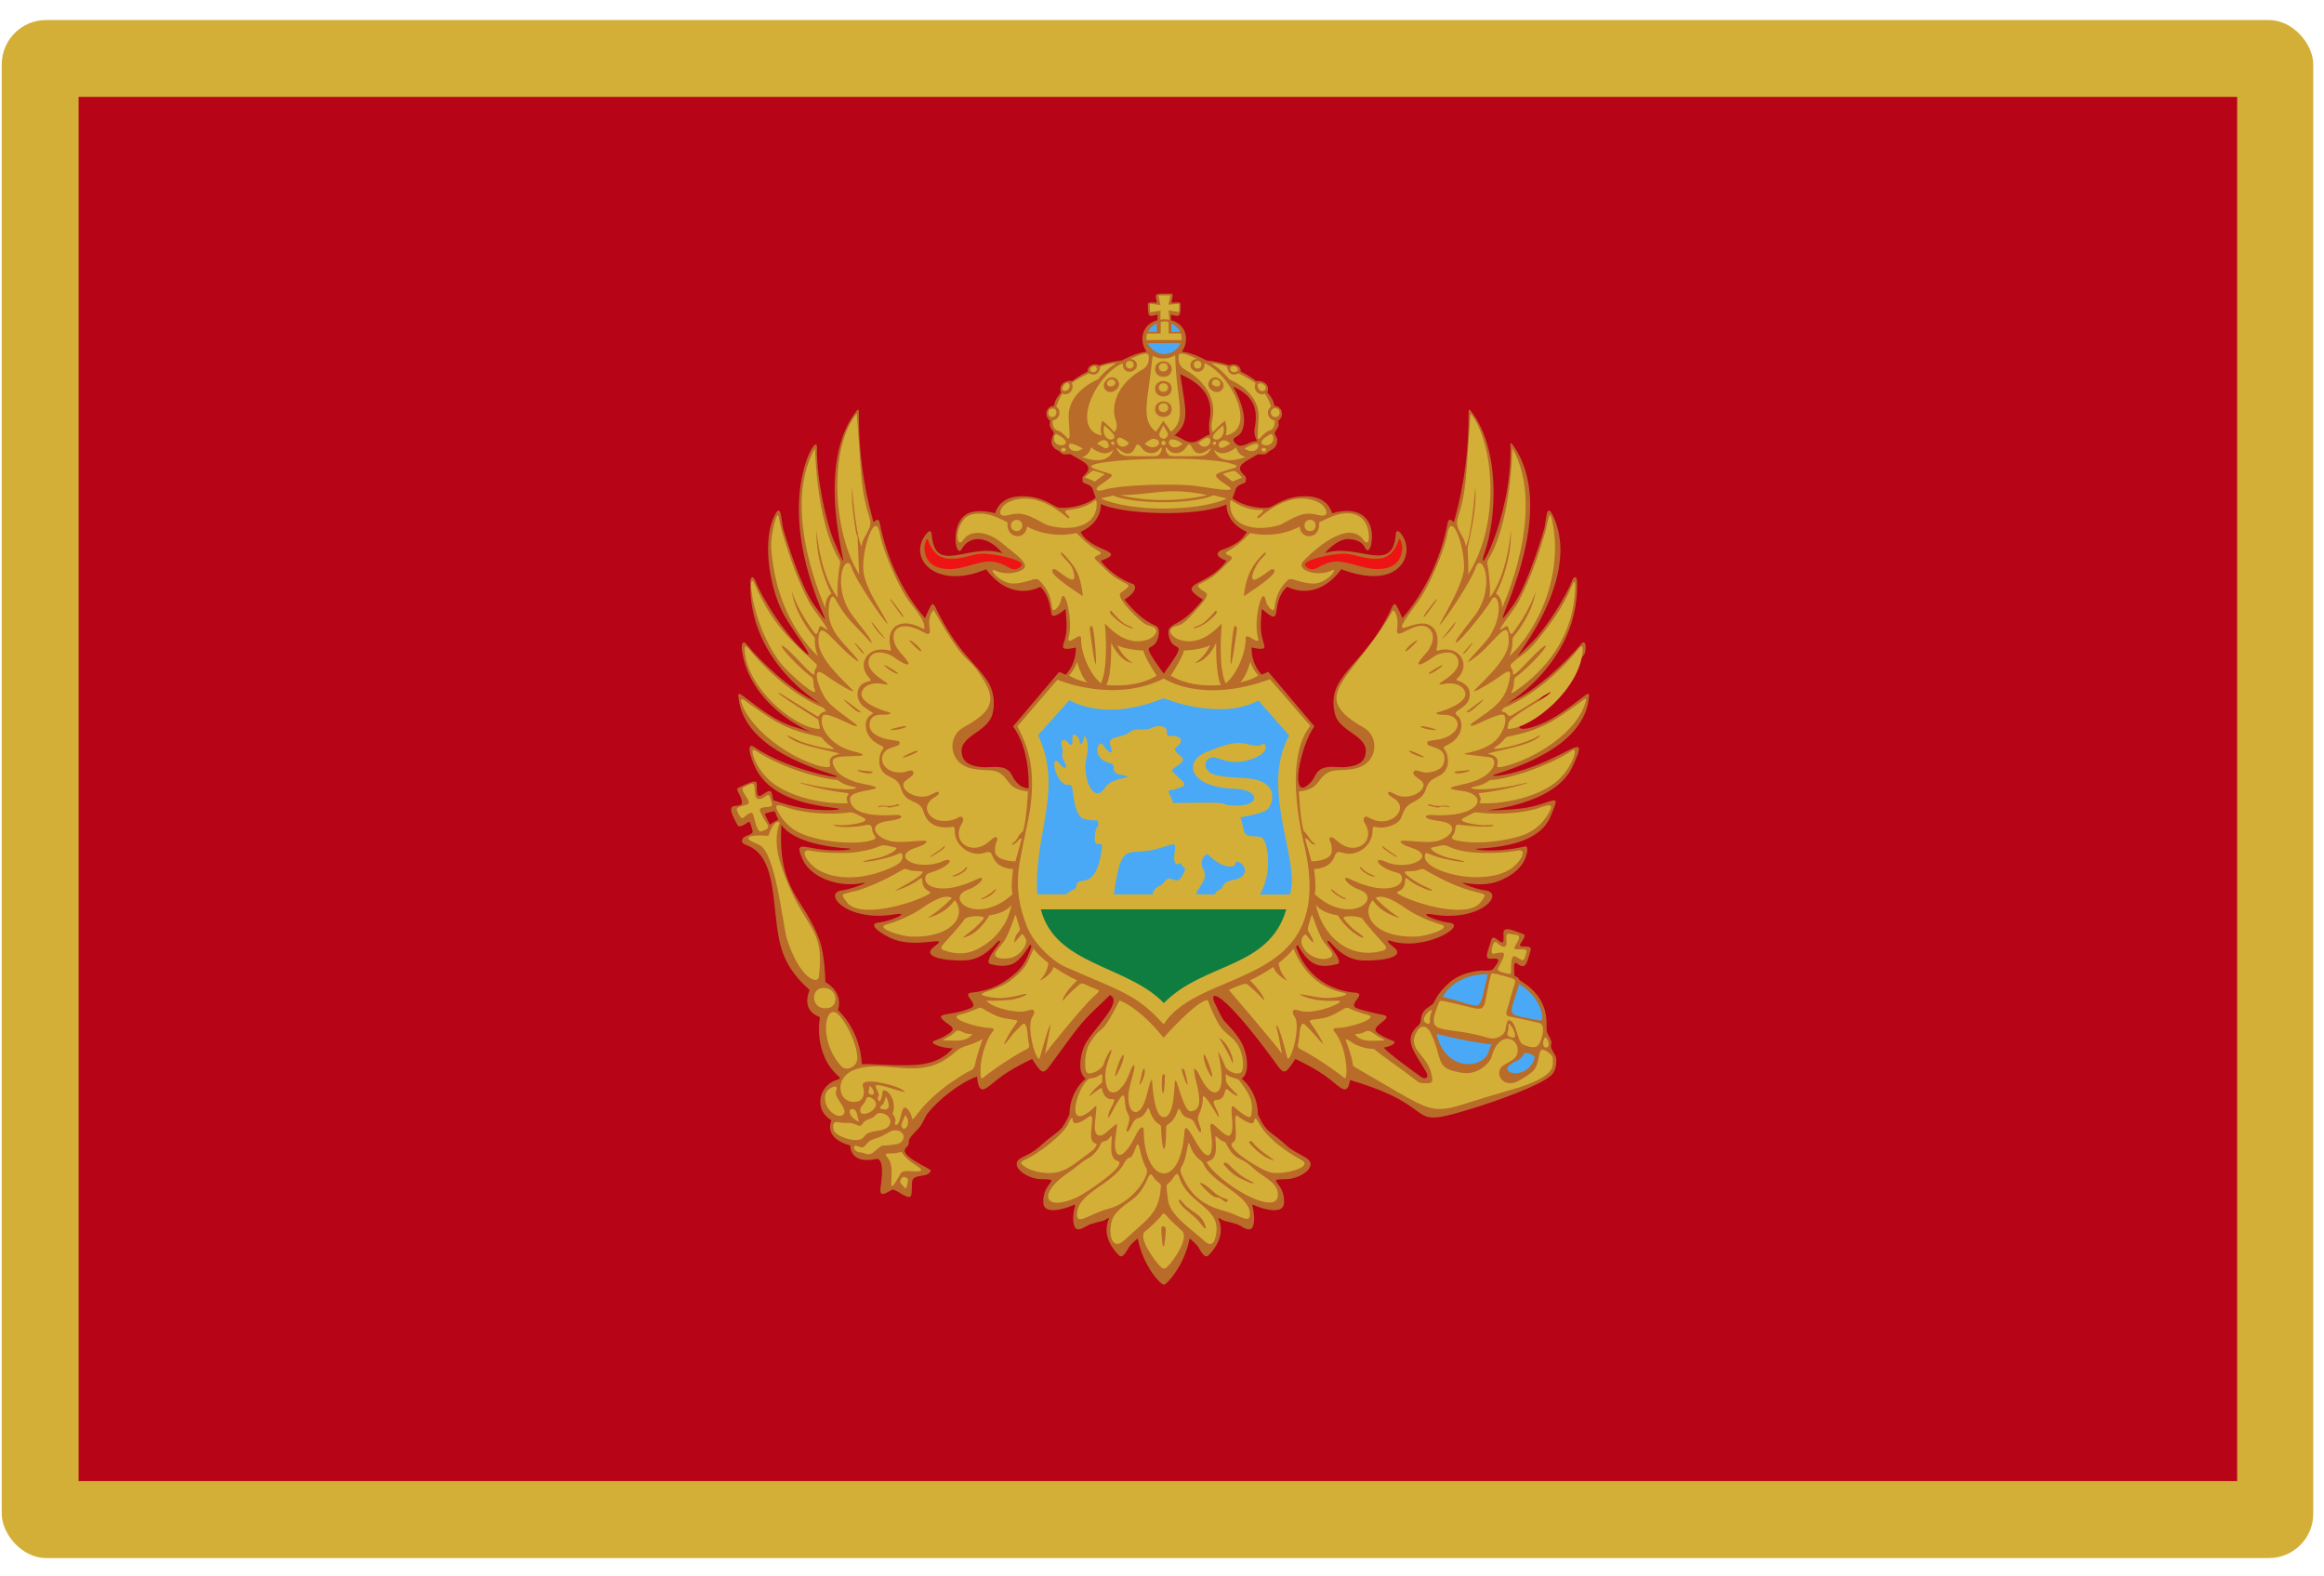 <svg width="87" height="59" viewBox="0 0 87 59" fill="none" xmlns="http://www.w3.org/2000/svg">
<g clip-path="url(#clip0_441_9582)">
<path d="M0.065 0.75H86.598V58.315H0.065V0.75Z" fill="#D4AF38"/>
<path d="M2.943 3.627H83.749V55.435H2.943V3.627Z" fill="#B70416"/>
<path d="M37.257 19.211C37.257 19.211 37.37 18.606 38.182 18.574C38.993 18.543 39.405 18.929 39.594 18.99C39.765 19.045 40.547 19.002 41.019 18.624C40.9 18.351 40.946 18.232 40.722 18.135C40.57 18.067 40.526 18.085 40.526 17.974C40.526 17.865 40.49 17.875 40.623 17.752C40.98 17.412 40.476 17.256 40.12 17.024C40.039 16.97 39.894 17.031 39.79 16.993C39.686 16.951 39.713 16.915 39.603 16.859C39.365 16.744 39.284 16.556 39.443 16.248C39.496 16.149 39.267 16.027 39.3 15.854C39.313 15.775 39.313 15.75 39.313 15.75C39.058 15.557 39.178 15.192 39.46 15.191C39.46 15.191 39.466 14.959 39.719 14.695C39.61 14.41 39.879 14.211 40.143 14.261C40.143 14.261 40.396 14.057 40.719 13.909C40.689 13.689 40.974 13.567 41.143 13.679C41.143 13.679 41.483 13.543 42.001 13.49C42.001 13.49 42.492 13.207 42.921 13.162C42.605 12.7 42.78 12.129 43.331 11.983V11.777C43 11.858 42.971 11.892 42.971 11.376C42.974 11.272 43.401 11.341 43.313 11.335C43.236 10.978 43.174 10.989 43.792 10.989C43.837 10.989 43.9 10.979 43.9 11.046C43.9 11.114 43.853 11.335 43.853 11.335C43.956 11.329 44.192 11.28 44.194 11.376C44.199 11.893 44.162 11.857 43.835 11.777V11.983C44.386 12.129 44.561 12.7 44.244 13.162C44.674 13.208 45.165 13.49 45.165 13.49C45.681 13.543 46.024 13.679 46.024 13.679C46.024 13.679 46.155 13.592 46.312 13.67C46.469 13.748 46.447 13.909 46.447 13.909C46.77 14.056 47.023 14.261 47.023 14.261C47.023 14.261 47.224 14.223 47.375 14.353C47.529 14.481 47.447 14.695 47.447 14.695C47.7 14.958 47.706 15.191 47.706 15.191C47.988 15.193 48.106 15.56 47.852 15.75C47.866 15.895 47.906 15.924 47.789 16.078C47.605 16.328 47.869 16.266 47.802 16.575C47.766 16.741 47.672 16.806 47.562 16.859C47.453 16.914 47.479 16.951 47.376 16.993C47.273 17.031 47.127 16.97 47.045 17.024C46.691 17.258 46.183 17.411 46.543 17.752C46.675 17.875 46.639 17.865 46.639 17.974C46.639 18.085 46.597 18.068 46.444 18.135C46.217 18.234 46.263 18.378 46.136 18.649C46.613 19.006 47.363 19.045 47.531 18.991C47.719 18.931 48.132 18.545 48.944 18.575C49.755 18.607 49.868 19.212 49.868 19.212C50.967 18.886 51.488 19.496 51.334 20.358C51.292 20.582 51.19 20.658 51.125 20.542C51.06 20.429 50.982 20.213 50.516 20.177C50.051 20.14 49.603 20.701 49.603 20.701C50.862 20.305 52.139 21.529 52.253 19.988C52.262 19.866 52.332 19.841 52.417 19.936C52.857 20.43 52.704 21.313 51.823 21.519C51.11 21.686 50.215 21.304 50.215 21.304C49.245 22.594 48.185 21.958 48.185 21.958C47.482 22.611 48.119 23.564 47.24 22.789C47.24 22.789 47.227 22.798 47.2 23.334C47.174 23.868 47.368 24.115 47.328 24.233C47.288 24.349 46.854 24.233 46.854 24.233C46.839 24.761 47.101 25.112 47.23 25.252C47.356 25.198 47.478 25.144 47.478 25.144L49.206 27.185C48.672 27.913 48.263 30.013 48.994 29.354C49.271 29.111 49.207 28.92 49.461 28.781C49.716 28.641 50.095 28.733 50.34 28.711C50.585 28.69 51.002 28.645 51.104 28.289C51.321 27.523 50.149 27.444 49.971 26.709C49.617 25.256 51.096 24.928 52.06 22.831C52.121 22.696 52.195 22.525 52.278 22.667C52.361 22.808 52.5 23.134 52.5 23.134C53.359 22.157 53.963 20.818 54.189 19.58C54.24 19.311 54.425 19.552 54.425 19.552C54.638 18.759 54.977 17.466 54.977 15.503C54.977 15.331 54.987 15.279 55.063 15.38C56.179 16.823 56.017 19.395 55.589 20.654C55.158 21.913 56.591 19.449 56.546 16.744C56.542 16.598 56.509 16.444 56.748 16.824C58.537 19.703 55.141 24.736 56.657 22.633C57.103 22.014 57.599 20.517 57.81 19.787C57.897 19.486 57.869 18.703 58.165 19.362C59.421 22.167 55.445 25.926 57.362 24.026C57.908 23.482 58.638 22.296 58.857 21.724C58.918 21.572 59.034 21.537 59.039 21.781C59.146 25.272 55.419 26.818 56.678 26.214C57.545 25.794 58.61 24.803 59.216 24.076C59.275 24.003 59.41 24.012 59.343 24.413C59.275 24.816 55.563 27.747 57.364 27.215C58.068 27.004 58.628 26.565 59.274 26.075C59.382 25.993 59.494 25.91 59.488 26.021C59.399 27.635 57.526 28.494 55.985 28.981C55.744 29.059 56.013 29.061 56.371 28.985C58.659 28.496 59.602 27.111 58.866 28.701C58.1 30.363 54.718 30.345 55.978 30.325C56.209 30.319 56.797 30.296 57.189 30.222C58.229 30.024 58.446 29.6 58.055 30.537C57.672 31.501 56.361 31.705 55.325 31.764C55.001 31.779 55.922 31.951 57.106 31.676C57.174 31.659 57.24 31.822 57.07 32.192C56.899 32.563 56.513 32.811 56.117 32.972C55.33 33.294 54.361 32.871 54.89 33.118C55.093 33.215 55.406 33.3 55.606 33.327C56.353 33.423 55.443 34.524 53.633 34.226C53.017 34.127 53.697 34.467 54.249 34.535C54.986 34.622 53.324 35.623 52.065 35.217C51.847 35.148 51.984 35.308 52.153 35.432C52.702 35.837 51.667 35.977 50.989 35.947C50.349 35.917 49.937 35.417 49.816 35.288C49.695 35.156 49.655 35.217 49.725 35.315C49.862 35.511 50.294 36.025 50.059 36.084C49.357 36.249 49.032 36.147 48.574 35.367L48.52 35.438C48.891 36.533 49.785 37.079 50.748 37.156C51.175 37.192 50.458 37.583 50.769 37.725C50.932 37.799 51.476 37.929 51.77 37.985C52.247 38.077 51.295 38.397 51.528 38.626C51.634 38.731 51.908 38.871 52.14 38.956C52.32 39.024 52.111 39.148 51.806 39.208C51.912 39.381 53.043 40.2 53.204 40.308C53.389 40.431 53.493 40.308 53.395 40.132C52.981 39.396 52.466 38.913 53.109 38.366C53.256 38.243 53.11 37.995 53.385 37.761C53.506 37.658 53.624 37.618 53.684 37.511C53.745 37.404 53.835 37.15 54.264 36.772C54.693 36.396 55.321 36.329 55.454 36.327C55.586 36.323 55.83 36.348 55.893 36.269C56.243 35.844 56.075 35.87 55.779 35.884C55.534 35.896 55.742 35.497 55.807 35.24C55.866 35 55.945 35.091 56.147 35.233C56.317 35.355 56.289 35.166 56.281 34.957C56.272 34.646 56.608 34.811 56.929 34.923C57.107 34.989 57.145 34.978 56.925 35.314C56.777 35.541 57.38 35.296 57.3 35.571C57.169 36.004 57.129 36.325 56.809 36.074C56.642 35.94 56.687 36.225 56.687 36.444C56.688 36.568 56.753 36.541 56.809 36.577C56.863 36.614 56.845 36.661 56.926 36.71C57.569 37.106 57.921 37.636 57.897 38.393C57.891 38.625 57.901 38.622 57.961 38.73C58.26 39.267 57.86 38.922 58.224 39.505C58.29 39.617 58.282 39.96 58.146 40.16C57.853 40.602 55.715 41.302 55.208 41.46C52.376 42.344 54.158 41.478 50.538 40.425C50.446 41.021 50.223 40.747 49.768 40.383C49.283 39.997 48.492 39.633 48.492 39.633C48.06 40.309 48.059 40.204 47.667 39.667C45.691 36.977 45.215 37.029 45.487 37.567C45.64 37.861 45.7 38.049 45.82 38.197C45.939 38.342 46.381 38.745 46.553 39.186C46.726 39.626 46.758 40.203 46.48 40.369C46.48 40.369 47.083 40.813 47.091 41.712C47.428 42.45 47.566 42.318 48.166 42.878C48.599 43.28 49.323 43.346 48.971 43.786C48.838 43.951 48.466 44.128 48.161 44.133C47.299 44.14 48.129 44.213 48.067 45.04C48.036 45.454 47.33 45.275 46.969 45.114C46.85 45.063 46.875 45.099 46.904 45.22C46.933 45.341 46.995 45.697 46.898 45.916C46.801 46.134 46.527 45.929 46.395 45.859C46.263 45.789 45.927 45.715 45.848 45.696C45.7 45.652 45.569 45.509 45.626 45.644C45.827 46.142 45.604 46.61 45.254 46.973C45.093 47.139 44.965 46.839 44.868 46.689C44.771 46.539 44.535 46.35 44.535 46.35C44.342 47.378 43.656 48.104 43.564 48.083C43.37 48.029 42.765 47.285 42.591 46.35C42.591 46.35 42.355 46.539 42.258 46.689C42.161 46.839 42.033 47.139 41.872 46.973C41.522 46.608 41.299 46.143 41.501 45.644C41.557 45.509 41.428 45.651 41.279 45.696C41.2 45.716 40.863 45.789 40.731 45.859C40.599 45.929 40.325 46.133 40.228 45.916C40.131 45.697 40.193 45.341 40.223 45.22C40.252 45.1 40.277 45.064 40.158 45.114C39.795 45.274 39.089 45.455 39.059 45.04C38.997 44.213 39.827 44.139 38.965 44.133C38.447 44.125 37.806 43.656 38.162 43.38C38.286 43.283 38.625 43.189 38.959 42.878C39.295 42.566 39.617 42.376 39.748 42.214C39.879 42.053 40.034 41.712 40.034 41.712C40.044 40.813 40.646 40.369 40.646 40.369C40.367 40.203 40.401 39.626 40.573 39.186C40.798 38.613 42.105 37.51 41.552 37.243C40.432 38.322 40.62 38.086 39.462 39.668C39.068 40.204 39.068 40.31 38.636 39.634C38.636 39.634 37.845 39.998 37.36 40.384C36.875 40.769 36.654 41.058 36.574 40.298V40.294C35.927 40.522 35.148 41.151 34.739 41.655C34.612 41.811 34.543 42.073 34.381 42.24C34.219 42.407 34.016 42.605 34.023 42.723C34.028 42.842 34 42.869 33.908 42.97C33.633 43.271 34.876 43.741 34.846 43.817C34.735 44.102 34.246 43.92 34.157 44.18C34.116 44.298 34.158 44.724 34.087 44.778C33.927 44.901 33.518 44.445 33.371 44.541C32.921 44.821 32.928 44.677 32.983 44.294C33.127 43.227 32.785 43.383 32.785 43.383C31.801 43.586 31.828 42.873 31.828 42.873C30.786 42.59 31.127 41.933 31.127 41.933C30.408 41.494 30.695 40.575 31.361 40.407C31.478 40.379 31.419 40.309 31.419 40.309C30.418 39.459 30.694 38.071 30.694 38.071C29.937 37.793 30.31 37.057 30.31 37.057C29.142 36.009 29.147 35.193 28.986 33.793C28.895 32.997 28.768 31.978 28.032 31.668C27.833 31.583 27.782 31.572 27.777 31.482C27.765 31.23 28.242 31.286 28.169 31.085C28.127 30.967 28.096 30.71 28.009 30.768C27.907 30.843 27.68 30.998 27.615 30.889C26.848 29.573 28.171 30.661 27.649 29.676C27.616 29.613 27.56 29.521 27.633 29.487C28.482 29.085 28.309 29.247 28.333 29.601C28.357 29.9 28.447 29.794 28.694 29.645C28.894 29.524 28.894 29.678 28.941 29.943C28.941 29.943 29.384 30.117 29.94 30.223C30.865 30.4 31.735 30.297 31.301 30.249C30.096 30.108 28.771 29.798 28.262 28.702C28.095 28.339 27.905 27.731 28.252 27.968C29.6 28.899 32.032 29.269 31.144 28.982C29.591 28.49 27.74 27.644 27.64 26.022C27.634 25.911 27.746 25.994 27.854 26.076C28.493 26.558 29.047 27 29.764 27.216C31.855 27.832 28.241 27.128 27.785 24.414C27.718 24.013 27.853 24.004 27.914 24.077C28.495 24.789 29.587 25.797 30.451 26.215C31.71 26.819 27.991 25.284 28.089 21.782C28.096 21.538 28.211 21.573 28.271 21.725C28.568 22.476 29.45 23.824 30.172 24.44C30.557 24.765 29.701 23.629 29.38 23.073C28.851 22.163 28.51 20.373 28.964 19.363C29.26 18.704 29.233 19.487 29.319 19.788C29.532 20.522 30.024 22.011 30.473 22.634C31.704 24.343 29.761 21.737 29.915 18.706C29.991 17.231 30.589 16.302 30.583 16.745C30.567 17.957 30.934 19.592 31.239 20.295C32.327 22.809 30.158 17.827 32.065 15.381C32.14 15.28 32.152 15.332 32.152 15.504C32.152 17.468 32.489 18.758 32.702 19.553C32.702 19.553 32.889 19.312 32.938 19.581C33.164 20.791 33.747 22.13 34.628 23.135C34.628 23.135 34.768 22.809 34.85 22.668C34.934 22.525 35.009 22.696 35.068 22.832C35.129 22.966 35.439 23.577 35.852 24.134C36.265 24.691 36.581 24.947 36.908 25.401C37.236 25.855 37.247 26.342 37.157 26.711C36.979 27.446 35.805 27.526 36.025 28.291C36.125 28.646 36.544 28.692 36.787 28.713C37.032 28.735 37.412 28.643 37.666 28.783C37.92 28.922 37.857 29.112 38.133 29.356C38.255 29.464 38.392 29.499 38.508 29.501C38.51 29.332 38.556 28.053 37.924 27.187L39.651 25.146C39.651 25.146 39.775 25.2 39.898 25.254C40.028 25.113 40.29 24.762 40.274 24.235C40.274 24.235 39.841 24.351 39.8 24.235C39.759 24.117 39.956 23.87 39.928 23.336C39.9 22.8 39.888 22.791 39.888 22.791C39.888 22.791 39.408 23.214 39.362 22.978C39.315 22.742 39.278 22.271 38.943 21.96C38.943 21.96 37.884 22.596 36.914 21.306C35.016 22.117 33.9 20.852 34.712 19.939C34.797 19.843 34.866 19.869 34.876 19.991C35.001 21.565 36.234 20.297 37.526 20.704C37.063 20.124 36.348 19.956 36.004 20.545C35.789 20.929 35.557 19.722 36.124 19.285C36.502 18.987 37.257 19.211 37.257 19.211ZM38.615 35.414L38.562 35.351C38.48 35.492 38.195 35.954 37.913 36.074C37.578 36.217 37.226 36.118 37.069 36.081C36.912 36.042 37.078 35.761 37.178 35.616C37.279 35.473 37.333 35.411 37.402 35.312C37.472 35.214 37.432 35.153 37.31 35.285C37.189 35.414 36.777 35.915 36.136 35.944C35.46 35.974 34.424 35.835 34.973 35.429C35.612 34.961 34.432 35.507 33.483 35.166C33.057 35.012 32.423 34.585 32.879 34.531C33.429 34.463 34.111 34.123 33.494 34.222C31.683 34.522 30.777 33.419 31.521 33.323C31.934 33.267 32.66 32.966 32.272 33.054C31.466 33.223 30.376 32.882 30.058 32.188C29.714 31.443 30.063 31.731 30.873 31.807C31.61 31.87 31.982 31.769 31.803 31.76C31.015 31.715 29.712 31.519 29.252 30.877C29.109 33.385 30.105 33.595 30.677 35.187C30.885 35.756 30.899 36.755 30.899 36.755C31.623 37.187 31.369 37.801 31.369 37.801C32.276 38.689 32.259 39.832 32.259 39.832C32.51 39.794 33.857 39.948 34.589 39.82C35.165 39.719 35.476 39.46 35.666 39.238C35.326 39.238 34.71 39.054 34.988 38.95C35.22 38.865 35.493 38.725 35.598 38.62C35.705 38.517 35.687 38.46 35.496 38.329C34.799 37.839 35.572 38.074 36.359 37.72C36.67 37.578 35.952 37.187 36.38 37.151C36.628 37.131 37.006 37.045 37.335 36.887C37.665 36.726 38.067 36.423 38.272 36.144C38.445 35.91 38.547 35.612 38.615 35.414ZM41.214 18.863C41.214 19.174 41.084 19.617 40.454 19.907C40.811 20.657 42.272 20.605 41.214 20.988C41.335 21.215 41.895 21.688 42.406 21.854C42.528 21.891 42.59 22.142 42.095 22.441C42.404 22.829 42.81 23.24 43.269 23.421C43.405 23.476 43.407 23.698 43.351 23.882C43.158 24.525 42.567 23.809 43.563 25.216C44.561 23.815 43.959 24.501 43.776 23.882C43.622 23.379 43.953 23.45 44.413 23.084C44.707 22.849 45.032 22.441 45.032 22.441C43.938 21.779 45.224 21.978 45.913 20.988C45.464 20.826 45.549 20.667 45.71 20.594C45.873 20.523 45.953 20.523 46.25 20.347C46.546 20.173 46.673 19.907 46.673 19.907C46.055 19.622 45.918 19.193 45.912 18.883C44.784 19.38 41.972 19.246 41.214 18.863ZM46.163 14.467C46.163 14.467 46.568 15.146 46.571 15.714C46.573 16.281 46.286 16.322 46.205 16.399C46.125 16.478 46.223 16.566 46.275 16.618C46.463 16.802 46.762 16.546 46.94 16.522C47.032 16.509 47.092 16.516 47.041 16.458C46.989 16.4 46.937 16.197 46.968 16.039C47.117 15.277 46.907 14.802 46.163 14.467ZM44.183 14.007C44.374 15.313 44.574 15.801 43.97 16.293C44.16 16.358 44.319 16.48 44.458 16.528C44.808 16.648 44.979 16.338 45.285 16.27C45.285 16.27 45.236 15.976 45.281 15.728C45.44 14.847 44.984 14.36 44.183 14.007ZM41.003 14.467C41.003 14.467 40.597 15.146 40.595 15.714C40.593 16.281 40.882 16.322 40.963 16.399C41.064 16.499 40.898 16.721 40.567 16.651C40.481 16.632 40.32 16.534 40.228 16.522C40.136 16.509 40.075 16.516 40.127 16.458C40.179 16.4 40.23 16.197 40.199 16.039C40.049 15.277 40.26 14.802 41.003 14.467ZM42.984 14.007C42.794 15.304 42.591 15.799 43.197 16.293C43.009 16.358 42.849 16.48 42.71 16.528C42.36 16.648 42.187 16.337 41.882 16.27C41.882 16.27 41.933 15.976 41.887 15.728C41.725 14.847 42.183 14.36 42.984 14.007ZM29.134 30.68C29.098 30.607 29.033 30.442 29.004 30.362C28.883 30.377 28.628 30.436 28.635 30.473C28.644 30.518 28.817 30.861 28.817 30.861C28.905 30.799 29.05 30.72 29.134 30.68Z" fill="#B96B29"/>
<path d="M37.706 18.823C38.227 18.541 39.004 18.561 39.941 19.362C40.022 19.434 40.06 19.362 40.014 19.321C39.57 18.92 40.285 19.26 40.974 18.746C41.041 18.694 41.052 18.748 41.055 18.832C41.081 19.717 40.084 19.909 39.22 19.656C39.047 19.607 38.536 19.228 38.146 19.225C37.935 19.224 37.814 19.264 37.706 19.288C37.275 19.376 37.45 18.96 37.706 18.823ZM38.444 19.706C38.444 19.706 39.247 20.189 40.3 19.949C40.653 20.317 40.864 20.473 41.158 20.645C41.381 20.786 40.836 20.761 41.024 20.954C41.67 21.61 41.706 21.606 42.177 21.855C42.357 21.955 42.109 22.058 41.949 22.194C41.757 22.37 42.652 23.225 42.859 23.351C43.012 23.447 43.187 23.412 43.272 23.559C43.358 23.705 43.11 23.896 42.949 23.945C42.316 24.138 41.813 23.81 41.361 23.334C41.361 23.334 41.52 24.919 41.215 25.579C40.761 25.195 40.459 24.399 40.471 23.901C40.471 23.787 40.396 23.8 40.31 23.85C40.225 23.899 40.175 23.936 40.1 23.968C40.027 24.003 39.97 23.975 40.006 23.854C40.181 23.298 39.871 21.886 39.725 22.423C39.693 22.546 39.686 22.637 39.531 22.787C39.375 22.936 39.383 22.694 39.361 22.578C39.342 22.464 39.258 22.047 38.913 21.737C38.913 21.737 38.859 21.632 38.673 21.689C38.486 21.748 38.027 21.899 37.745 21.816C37.279 21.678 36.995 21.224 37.267 21.36C37.426 21.436 37.724 21.488 37.953 21.437C38.831 21.248 38.157 20.867 37.47 20.295C37.036 19.938 36.359 19.752 36.046 20.226C35.85 20.519 35.706 19.941 36.061 19.463C36.308 19.13 36.899 19.21 37.154 19.299C37.407 19.389 37.719 19.551 37.719 19.551C37.652 20.195 38.419 20.228 38.444 19.706ZM39.426 21.466C39.61 21.692 40.065 21.999 40.306 22.159C40.546 22.318 40.546 22.361 40.526 22.203C40.427 21.46 40.252 21.255 40.015 20.963C39.738 20.613 39.665 20.645 39.724 20.738C39.889 21.006 40.151 21.081 40.211 21.515C40.263 21.896 39.891 21.58 39.56 21.34C39.438 21.251 39.329 21.316 39.426 21.466ZM41.568 22.967C42.073 23.542 42.625 23.583 42.355 23.465C42.092 23.356 42.015 23.338 41.605 22.869C41.559 22.814 41.535 22.923 41.568 22.967ZM40.797 23.555C41.19 26.564 40.993 23.361 40.869 23.426C40.835 23.443 40.792 23.431 40.797 23.555ZM38.269 19.668C38.269 19.946 37.847 19.946 37.847 19.668C37.846 19.387 38.269 19.387 38.269 19.668Z" fill="#D4AF38"/>
<path d="M40.321 24.773C40.321 24.773 40.464 25.32 40.699 25.541C40.699 25.541 40.241 25.444 40.019 25.278C40.019 25.278 40.213 25.096 40.321 24.773Z" fill="#D4AF38"/>
<path d="M41.597 24.057C41.597 24.057 41.627 25.29 41.415 25.636C41.415 25.636 42.507 25.78 43.298 25.288C43.298 25.288 42.863 24.632 42.802 24.345C42.802 24.345 42.188 24.338 41.823 24.15C41.823 24.15 42.036 24.627 42.406 24.811C42.406 24.811 41.966 24.83 41.597 24.057Z" fill="#D4AF38"/>
<path d="M34.732 20.19C34.798 20.372 34.969 20.864 35.48 20.907C35.993 20.95 36.356 20.748 36.725 20.723C37.162 20.695 38.448 20.971 38.229 21.187C38.153 21.266 38.008 21.376 37.802 21.261C37.086 20.852 36.859 21.033 36.02 21.236C35.411 21.387 34.646 21.308 34.608 20.533C34.599 20.349 34.699 20.107 34.732 20.19Z" fill="#EF1414"/>
<path d="M49.396 18.823C48.873 18.541 48.104 18.56 47.161 19.362C47.08 19.434 47.042 19.362 47.088 19.321C47.24 19.185 47.391 19.075 47.2 19.085C46.858 19.107 46.411 18.955 46.128 18.746C46.061 18.694 46.05 18.748 46.049 18.832C46.029 19.721 47.02 19.91 47.883 19.656C48.056 19.607 48.568 19.228 48.959 19.225C49.169 19.224 49.29 19.264 49.398 19.288C49.826 19.376 49.651 18.961 49.396 18.823ZM48.655 19.706C48.655 19.706 47.854 20.189 46.8 19.949C46.45 20.314 46.257 20.459 45.942 20.645C45.882 20.683 45.856 20.719 45.959 20.767C46.062 20.815 46.19 20.838 46.076 20.954C45.441 21.589 45.42 21.595 44.922 21.855C44.824 21.909 44.842 21.93 44.884 21.983C45.111 22.282 45.54 22.025 44.598 23.031C44.516 23.121 44.394 23.258 44.241 23.352C44.09 23.448 43.913 23.413 43.828 23.56C43.742 23.706 43.99 23.897 44.151 23.946C44.786 24.139 45.288 23.809 45.74 23.335C45.74 23.335 45.579 24.92 45.884 25.58C46.336 25.198 46.64 24.4 46.63 23.902C46.627 23.788 46.704 23.801 46.789 23.851C46.975 23.958 47.164 24.09 47.091 23.855C46.915 23.258 47.236 21.91 47.372 22.424C47.407 22.547 47.413 22.639 47.568 22.788C47.722 22.937 47.716 22.695 47.736 22.579C47.757 22.465 47.838 22.048 48.185 21.738C48.185 21.738 48.239 21.633 48.426 21.69C48.611 21.749 49.072 21.9 49.355 21.817C49.819 21.68 50.105 21.225 49.832 21.361C49.352 21.597 48.438 21.355 48.81 20.98C49.435 20.341 50.558 19.485 51.055 20.227C51.12 20.324 51.236 20.34 51.242 20.187C51.279 19.34 50.682 19.041 49.947 19.3C49.694 19.39 49.381 19.552 49.381 19.552C49.448 20.189 48.687 20.232 48.655 19.706ZM47.675 21.466C47.492 21.692 47.035 21.999 46.795 22.159C46.556 22.318 46.556 22.361 46.575 22.203C46.66 21.561 46.877 21.115 47.308 20.718C47.37 20.663 47.42 20.672 47.378 20.739C47.334 20.808 47.23 20.884 47.133 21.017C46.894 21.342 46.73 21.851 47.076 21.655C47.254 21.557 47.419 21.431 47.542 21.341C47.664 21.251 47.772 21.316 47.675 21.466ZM45.533 22.967C45.036 23.541 44.466 23.586 44.745 23.465C45.007 23.357 45.08 23.341 45.496 22.87C45.542 22.814 45.565 22.923 45.533 22.967ZM46.305 23.555C45.896 26.576 46.111 23.362 46.232 23.426C46.266 23.443 46.309 23.431 46.305 23.555ZM49.043 19.455C48.766 19.455 48.762 19.878 49.043 19.878C49.324 19.879 49.318 19.455 49.043 19.455Z" fill="#D4AF38"/>
<path d="M52.372 20.19C52.304 20.372 52.134 20.864 51.621 20.907C51.109 20.95 50.745 20.748 50.376 20.723C49.94 20.695 48.653 20.972 48.873 21.187C48.949 21.266 49.093 21.376 49.299 21.261C50.016 20.852 50.244 21.033 51.081 21.236C51.691 21.387 52.455 21.308 52.493 20.533C52.502 20.349 52.404 20.107 52.372 20.19Z" fill="#EF1414"/>
<path d="M45.194 18.53C44.224 18.76 43.002 18.792 41.923 18.53C43.167 18.53 43.688 18.208 45.194 18.53ZM46.036 17.338C46.563 17.481 46.23 17.485 45.618 17.703C45.328 17.817 45.773 18.044 46.02 18.227C46.361 18.478 45.048 18.213 44.618 18.169C43.948 18.106 41.95 18.126 41.285 18.345C41.133 18.393 40.916 18.346 41.161 18.173C41.934 17.628 41.657 17.832 40.923 17.52C40.227 17.215 44.816 17.006 46.036 17.338ZM43.609 17.282C44.361 17.663 44.385 17.644 43.647 17.983C43.489 18.057 42.804 17.735 43.031 17.559C43.09 17.512 43.535 17.244 43.609 17.282ZM42.633 17.69C42.633 18.176 41.892 18.178 41.892 17.69C41.892 17.199 42.633 17.201 42.633 17.69ZM45.224 17.69C45.224 18.176 44.484 18.178 44.484 17.69C44.484 17.485 44.65 17.32 44.855 17.32C45.059 17.32 45.224 17.485 45.224 17.69ZM45.068 17.613C45.068 17.906 44.623 17.904 44.623 17.613C44.623 17.489 44.724 17.392 44.846 17.392C44.967 17.392 45.068 17.489 45.068 17.613ZM42.484 17.613C42.484 17.905 42.041 17.906 42.041 17.613C42.041 17.32 42.484 17.321 42.484 17.613ZM40.603 17.87C40.603 17.87 40.834 17.66 40.916 17.608C40.916 17.608 41.283 17.707 41.358 17.749C41.358 17.749 41.01 17.997 40.989 18.026C40.989 18.026 40.742 17.906 40.603 17.87ZM43.566 17.35L43.972 17.561L43.566 17.789L43.142 17.575L43.566 17.35ZM45.77 17.738L46.142 18.022L46.505 17.871C46.505 17.871 46.285 17.651 46.214 17.62C46.214 17.62 46.026 17.643 45.77 17.738Z" fill="#D4AF38"/>
<path d="M45.926 18.661L45.431 18.537C44.628 18.889 42.434 18.876 41.671 18.548L41.206 18.655C42.332 19.165 44.832 19.154 45.926 18.661Z" fill="#D4AF38"/>
<path d="M42.852 16.608C42.977 16.522 43.092 16.389 43.247 16.43C43.599 16.523 43.251 16.948 42.852 16.608ZM43.441 11.968C43.441 11.968 43.52 11.92 43.773 11.968L43.75 11.615L44.134 11.678L44.141 11.368L43.743 11.405L43.815 11.056H43.366L43.44 11.415L43.048 11.368V11.688L43.446 11.625L43.441 11.968ZM43.451 12.481V12.059C43.451 12.059 43.588 11.991 43.747 12.059V12.479H44.214C44.214 12.479 44.244 12.602 44.238 12.728H42.919C42.919 12.728 42.903 12.603 42.94 12.481C43.003 12.481 43.387 12.481 43.451 12.481ZM44.272 16.608C43.487 16.064 43.7 17.099 44.272 16.608V16.608ZM44.833 13.505C44.641 13.505 44.644 13.793 44.833 13.793C45.023 13.793 45.025 13.505 44.833 13.505ZM44.356 13.83C44.932 14.151 45.436 14.703 45.421 15.416C45.416 15.655 45.279 16.022 45.412 16.172C45.412 16.172 45.674 15.871 45.865 15.748C45.919 15.962 45.94 16.099 45.883 16.3C47.071 16.074 46.133 14.043 45.091 13.592C45.125 13.91 44.828 13.986 44.651 13.846C44.491 13.715 44.55 13.45 44.813 13.435C44.6 13.341 44.12 13.1 44.12 13.331C44.12 13.436 44.094 13.681 44.356 13.83ZM45.631 14.248C45.766 14.362 45.633 14.551 45.425 14.42C45.283 14.329 45.439 14.099 45.631 14.248ZM45.888 15.046C45.661 15.06 45.649 15.413 45.895 15.399C46.154 15.387 46.123 15.046 45.888 15.046ZM45.867 14.95C45.469 15.002 45.464 15.577 45.892 15.569C46.282 15.561 46.287 14.947 45.867 14.95ZM45.311 14.563C45.085 14.342 45.404 13.951 45.691 14.208C46 14.486 45.618 14.864 45.311 14.563ZM46.183 13.703C46.007 13.703 46.017 13.927 46.195 13.927C46.441 13.927 46.33 13.703 46.183 13.703ZM47.082 14.462C47.17 14.818 47.558 14.557 47.297 14.386C47.178 14.307 47.058 14.352 47.082 14.462ZM47.74 15.278C47.519 15.278 47.524 15.61 47.74 15.61C47.955 15.61 47.96 15.278 47.74 15.278ZM47.474 16.128C47.082 16.356 47.028 16.86 47.117 15.69C47.158 15.141 46.858 14.577 46.021 14.196C46.021 14.196 45.761 13.856 45.338 13.587C45.338 13.587 45.701 13.626 45.937 13.722C45.929 13.774 46.011 14.155 46.366 13.97C46.366 13.97 46.866 14.226 46.999 14.334C46.881 14.626 47.165 14.837 47.356 14.731C47.356 14.731 47.532 15.015 47.583 15.222C47.372 15.355 47.456 15.706 47.718 15.736C47.717 15.737 47.761 16.094 47.474 16.128ZM47.533 16.266C46.709 16.701 47.803 16.87 47.654 16.319C47.638 16.256 47.593 16.231 47.533 16.266ZM47.312 16.765C47.2 16.765 47.196 16.901 47.312 16.901C47.427 16.901 47.422 16.765 47.312 16.765ZM46.587 16.786C46.779 16.688 47.082 16.511 47.107 16.664C47.131 16.818 46.888 17.001 46.587 16.786ZM45.784 15.921C45.647 16.044 45.29 16.323 45.449 16.426C45.608 16.531 45.911 16.3 45.784 15.921ZM45.307 16.835C45.209 16.975 45.152 17.064 44.847 17.07C44.541 17.075 43.954 17.079 43.845 17.07C43.633 17.051 43.565 16.59 43.715 16.807C43.869 17.029 44.232 17.001 44.377 16.775C44.644 16.37 44.544 16.959 44.903 16.97C45.139 16.976 45.421 16.644 45.307 16.835ZM46.632 17.104C46.632 17.104 46.348 17.064 46.281 16.741C46.281 16.741 45.789 17.176 45.448 16.827C45.449 16.828 45.575 17.489 46.632 17.104ZM45.474 16.528C45.39 16.528 45.378 16.651 45.458 16.651C45.493 16.651 45.523 16.623 45.527 16.589C45.532 16.555 45.508 16.528 45.474 16.528ZM46.059 16.615C45.773 16.301 45.525 16.626 45.657 16.737C45.763 16.828 45.929 16.654 46.059 16.615ZM44.86 16.577C44.917 16.543 45.268 16.228 45.311 16.48C45.339 16.658 45.063 16.863 44.86 16.577ZM43.55 15.742L43.837 16.161C44.451 15.66 44.036 15.03 43.993 13.297C43.993 13.297 43.596 13.561 43.15 13.314C42.982 14.995 42.675 15.716 43.274 16.158C43.274 16.159 43.425 15.952 43.55 15.742ZM43.732 15.261C43.732 15.483 43.373 15.481 43.373 15.261C43.373 15.039 43.732 15.037 43.732 15.261ZM43.725 14.505C43.725 14.72 43.379 14.719 43.379 14.505C43.379 14.293 43.725 14.291 43.725 14.505ZM43.719 13.749C43.719 13.956 43.385 13.955 43.385 13.749C43.385 13.54 43.719 13.538 43.719 13.749ZM43.863 15.316C43.863 15.706 43.241 15.702 43.241 15.316C43.241 14.929 43.863 14.927 43.863 15.316ZM43.863 14.55C43.863 14.937 43.241 14.933 43.241 14.55C43.241 14.165 43.863 14.162 43.863 14.55ZM43.863 13.816C43.863 14.203 43.241 14.202 43.241 13.816C43.241 13.429 43.863 13.427 43.863 13.816ZM43.547 15.916C43.547 15.916 43.624 16.064 43.701 16.179C43.777 16.292 43.646 16.424 43.561 16.424C43.475 16.424 43.344 16.323 43.419 16.172C43.492 16.024 43.515 15.99 43.547 15.916ZM43.637 16.583C43.637 16.689 43.472 16.69 43.472 16.583C43.472 16.472 43.637 16.472 43.637 16.583ZM42.437 13.648C42.437 13.84 42.148 13.84 42.148 13.648C42.148 13.46 42.437 13.459 42.437 13.648ZM42.769 13.83C42.191 14.153 41.691 14.702 41.704 15.416C41.711 15.723 41.928 15.929 41.713 16.172C41.713 16.172 41.451 15.871 41.259 15.748C41.205 15.962 41.183 16.101 41.242 16.3C40.077 16.078 40.986 14.043 42.034 13.592C42.001 13.912 42.295 13.985 42.474 13.846C42.635 13.715 42.575 13.45 42.312 13.435C42.525 13.341 43.005 13.1 43.005 13.331C43.005 13.436 43.031 13.681 42.769 13.83ZM41.494 14.248C41.36 14.362 41.492 14.551 41.701 14.42C41.842 14.329 41.687 14.099 41.494 14.248ZM41.23 15.399C40.971 15.387 41.003 15.046 41.237 15.046C41.458 15.046 41.485 15.413 41.23 15.399ZM41.557 15.282C41.553 15.654 40.935 15.666 40.94 15.256C40.95 14.845 41.557 14.855 41.557 15.282ZM41.815 14.563C42.041 14.342 41.722 13.951 41.434 14.208C41.125 14.486 41.507 14.864 41.815 14.563ZM40.93 13.927C40.78 13.927 40.785 13.781 40.884 13.723C41.08 13.611 41.142 13.927 40.93 13.927ZM40.019 14.536C39.926 14.706 39.652 14.648 39.828 14.408C39.947 14.244 40.109 14.371 40.019 14.536ZM39.385 15.61C39.198 15.61 39.188 15.287 39.412 15.287C39.61 15.287 39.591 15.61 39.385 15.61ZM39.651 16.128C40.014 16.339 40.095 16.835 40.008 15.69C39.969 15.131 40.274 14.575 41.104 14.196C41.104 14.196 41.364 13.856 41.788 13.587C41.788 13.587 41.424 13.626 41.189 13.722C41.196 13.774 41.115 14.155 40.759 13.97C40.759 13.97 40.259 14.226 40.126 14.334C40.244 14.625 39.96 14.837 39.77 14.731C39.77 14.731 39.593 15.015 39.542 15.222C39.752 15.355 39.67 15.706 39.407 15.736C39.408 15.737 39.364 16.094 39.651 16.128ZM39.593 16.266C40.414 16.703 39.323 16.869 39.471 16.319C39.488 16.256 39.531 16.231 39.593 16.266ZM39.898 16.835C39.898 16.923 39.728 16.922 39.728 16.835C39.728 16.742 39.898 16.743 39.898 16.835ZM40.537 16.786C40.345 16.688 40.042 16.511 40.017 16.664C39.993 16.818 40.237 17.001 40.537 16.786ZM41.341 15.921C41.479 16.044 41.834 16.323 41.676 16.426C41.518 16.531 41.214 16.3 41.341 15.921ZM41.818 16.835C41.916 16.975 41.973 17.064 42.279 17.07C42.585 17.075 43.173 17.079 43.281 17.07C43.493 17.051 43.562 16.59 43.411 16.807C43.255 17.031 42.894 17 42.749 16.775C42.658 16.636 42.555 16.592 42.518 16.698C42.386 17.06 42.132 17.041 41.875 16.81C41.839 16.774 41.767 16.749 41.818 16.835ZM40.843 16.742C40.843 16.742 41.337 17.177 41.675 16.828C41.675 16.828 41.55 17.49 40.493 17.104C40.611 17.104 40.798 16.966 40.843 16.742ZM41.72 16.589C41.732 16.668 41.609 16.672 41.596 16.589C41.588 16.508 41.71 16.508 41.72 16.589ZM41.066 16.615C41.507 16.137 41.714 17.036 41.227 16.7C41.176 16.665 41.136 16.636 41.066 16.615ZM42.265 16.577C42.208 16.543 41.858 16.228 41.816 16.48C41.786 16.658 42.063 16.863 42.265 16.577Z" fill="#D4AF38"/>
<path d="M46.806 24.773C46.806 24.773 46.661 25.32 46.428 25.541C46.428 25.541 46.884 25.444 47.105 25.278C47.105 25.278 46.913 25.096 46.806 24.773Z" fill="#D4AF38"/>
<path d="M45.529 24.057C45.529 24.057 45.499 25.29 45.711 25.636C45.711 25.636 44.619 25.78 43.828 25.288C43.828 25.288 44.264 24.632 44.324 24.345C44.324 24.345 44.937 24.338 45.303 24.15C45.303 24.15 45.089 24.627 44.719 24.811C44.719 24.811 45.16 24.83 45.529 24.057Z" fill="#D4AF38"/>
<path d="M34.953 22.832C36.288 25.171 36.095 24.313 36.791 25.396C37.416 26.362 36.922 26.744 36.043 27.239C35.458 27.572 35.494 28.599 36.417 28.775C36.957 28.876 37.197 28.751 37.498 28.985C37.799 29.218 37.762 29.548 38.481 29.622C38.481 29.622 38.434 30.677 38.3 31.108C38.3 31.108 38.156 31.219 38.118 31.315C38.079 31.411 37.991 31.504 37.924 31.549C37.857 31.595 37.882 31.65 37.955 31.598C38.029 31.546 38.072 31.518 38.128 31.443C38.186 31.37 38.251 31.383 38.251 31.383L38.013 32.24C38.013 32.24 37.256 32.236 37.249 31.854C37.242 31.473 37.388 31.46 37.323 31.36C37.258 31.26 37.075 31.464 36.956 31.554C36.34 32.018 35.593 31.499 36.013 30.814C36.089 30.69 36.065 30.62 36.009 30.577C35.955 30.534 35.863 30.605 35.753 30.656C35.642 30.708 35.144 30.829 34.855 30.557C34.565 30.285 34.735 30.003 34.915 29.888C35.094 29.77 35.167 29.731 35.139 29.664C35.11 29.595 34.997 29.672 34.852 29.743C34.31 30.011 33.539 29.497 33.916 29.211C34.132 29.047 34.238 28.996 34.183 28.881C34.128 28.766 33.914 28.907 33.741 28.914C32.932 28.931 32.823 28.18 33.316 28.006C33.645 27.888 33.66 27.909 33.681 27.798C33.702 27.689 33.325 27.727 33.039 27.621C32.754 27.514 32.502 27.364 32.557 27.049C32.614 26.735 32.928 26.748 33.078 26.75C33.229 26.754 33.314 26.739 33.343 26.679C33.343 26.679 32.056 26.348 32.274 25.867C32.41 25.567 32.804 25.558 32.97 25.587C33.137 25.616 33.326 25.658 33.162 25.537C32.998 25.416 32.368 25.066 32.537 24.653C32.705 24.24 33.317 24.485 33.42 24.566C33.523 24.646 33.873 24.889 33.986 24.866C34.098 24.845 33.802 24.536 33.694 24.412C33.167 23.804 33.488 23.037 34.614 23.684C34.789 23.786 34.83 23.704 34.805 23.541C34.78 23.382 34.748 23.019 34.953 22.832ZM33.615 25.208C33.645 25.174 33.136 24.882 33.101 24.891C33.043 24.906 33.559 25.279 33.615 25.208ZM37.248 30.407C37.295 30.477 36.722 30.925 36.652 30.893C36.627 30.882 37.213 30.358 37.248 30.407ZM36.157 29.648C36.2 29.729 35.525 30.15 35.454 30.107C35.426 30.091 36.125 29.589 36.157 29.648ZM35.327 28.9C35.362 28.976 34.722 29.322 34.657 29.278C34.635 29.263 35.302 28.843 35.327 28.9ZM34.349 28.101C34.337 28.057 33.805 28.304 33.792 28.337C33.771 28.393 34.373 28.19 34.349 28.101ZM33.922 27.185C33.919 27.138 33.35 27.281 33.331 27.312C33.3 27.362 33.929 27.276 33.922 27.185ZM33.658 26.133C33.639 26.213 32.95 26.091 32.927 26.022C32.919 25.996 33.672 26.075 33.658 26.133ZM34.484 24.374C34.535 24.311 34.104 23.935 34.039 23.966C34.015 23.974 34.446 24.42 34.484 24.374Z" fill="#D4AF38"/>
<path d="M52.152 22.832C50.62 25.499 48.876 26.006 51.061 27.239C51.65 27.573 51.608 28.601 50.687 28.775C50.148 28.876 49.907 28.751 49.607 28.985C49.305 29.218 49.342 29.548 48.624 29.622C48.624 29.622 48.671 30.677 48.806 31.108C48.99 31.251 49.016 31.439 49.182 31.548C49.32 31.642 49.152 31.672 48.977 31.442C48.92 31.369 48.854 31.382 48.854 31.382L49.094 32.239C49.094 32.239 49.85 32.235 49.857 31.853C49.864 31.472 49.719 31.459 49.784 31.359C49.849 31.259 50.032 31.463 50.151 31.553C50.769 32.02 51.514 31.503 51.094 30.813C51.017 30.689 51.043 30.619 51.097 30.576C51.151 30.533 51.242 30.604 51.352 30.655C52.077 30.993 52.777 30.262 52.192 29.888C52.012 29.77 51.94 29.731 51.968 29.664C51.996 29.595 52.109 29.672 52.256 29.743C52.794 30.011 53.569 29.498 53.19 29.211C52.974 29.047 52.868 28.996 52.923 28.881C52.978 28.766 53.192 28.907 53.365 28.914C53.537 28.918 53.92 28.849 54.018 28.634C54.117 28.417 54.117 28.122 53.789 28.007C53.462 27.889 53.444 27.91 53.424 27.799C53.404 27.69 53.781 27.728 54.067 27.622C54.799 27.347 54.676 26.741 54.028 26.751C53.877 26.755 53.792 26.74 53.764 26.68C53.764 26.68 55.052 26.348 54.833 25.868C54.697 25.568 54.304 25.559 54.138 25.588C53.971 25.617 53.781 25.659 53.946 25.538C54.11 25.417 54.738 25.067 54.571 24.654C54.402 24.241 53.791 24.486 53.688 24.567C53.585 24.647 53.234 24.89 53.122 24.867C53.01 24.846 53.305 24.537 53.414 24.413C53.522 24.289 53.806 23.819 53.51 23.539C53.042 23.097 52.221 24.096 52.303 23.543C52.324 23.382 52.356 23.019 52.152 22.832ZM53.488 25.208C53.459 25.174 53.969 24.882 54.003 24.891C54.061 24.906 53.546 25.279 53.488 25.208ZM49.857 30.407C49.809 30.477 50.383 30.925 50.453 30.893C50.479 30.882 49.891 30.358 49.857 30.407ZM50.946 29.648C50.904 29.729 51.579 30.15 51.651 30.107C51.677 30.091 50.979 29.589 50.946 29.648ZM51.777 28.9C51.742 28.976 52.383 29.322 52.446 29.278C52.469 29.263 51.802 28.843 51.777 28.9ZM52.755 28.101C52.767 28.057 53.299 28.304 53.311 28.337C53.333 28.393 52.731 28.19 52.755 28.101ZM53.182 27.185C53.185 27.138 53.754 27.281 53.773 27.312C53.805 27.362 53.175 27.276 53.182 27.185ZM53.446 26.133C53.465 26.213 54.155 26.091 54.177 26.022C54.186 25.996 53.432 26.075 53.446 26.133ZM52.621 24.374C52.569 24.311 53 23.935 53.065 23.966C53.089 23.974 52.658 24.42 52.621 24.374Z" fill="#D4AF38"/>
<path d="M32.921 19.895C33.059 20.685 33.677 22.028 34.014 22.482C34.201 22.737 34.639 23.216 34.604 23.51C34.594 23.581 34.553 23.515 34.327 23.425C33.652 23.152 33.237 23.509 33.309 24.071C33.371 24.524 33.425 24.298 32.973 24.31C32.405 24.325 32.167 24.877 32.461 25.275C32.669 25.555 32.658 25.424 32.355 25.557C32.035 25.692 31.993 26.222 32.375 26.483C32.668 26.684 32.613 26.637 32.662 26.67C32.71 26.701 32.658 26.717 32.564 26.784C32.317 26.963 32.327 27.569 32.89 27.861C33.065 27.955 33.127 27.947 33.019 28.09C32.91 28.234 32.898 28.54 32.936 28.663C33.105 29.211 33.569 28.951 33.739 29.53C33.917 30.133 34.425 29.867 34.579 30.398C34.711 30.858 35.134 31.021 35.602 30.955C35.66 30.948 35.742 30.897 35.739 31.078C35.727 31.648 36.305 32.052 36.786 31.937C36.993 31.887 37.081 31.83 37.15 32.029C37.22 32.23 37.409 32.506 37.93 32.526C37.93 32.526 37.827 33.169 37.902 33.471C36.58 34.677 35.321 33.62 36.237 33.298C36.731 33.121 36.927 32.744 36.61 32.889C36.448 32.964 35.752 33.318 35.126 33.242C34.502 33.166 34.587 32.737 34.765 32.682C35.709 32.4 35.718 32.026 35.258 32.249C35.096 32.326 34.545 32.457 34.128 32.282C33.71 32.106 33.909 31.883 34.135 31.786C34.363 31.689 34.508 31.669 34.621 31.583C34.981 31.31 33.818 31.62 33.289 31.469C32.785 31.327 32.477 30.879 33.119 30.75C33.319 30.709 33.499 30.705 33.662 30.639C33.826 30.574 33.719 30.49 33.546 30.5C32.9 30.546 31.81 30.531 31.824 29.88C31.831 29.604 32.787 29.571 32.797 29.493C32.805 29.408 32.364 29.359 32.143 29.302C31.923 29.245 31.451 29.071 31.288 28.808C30.92 28.218 31.471 28.341 32.198 28.286C32.454 28.265 32.189 28.179 31.942 28.119C30.987 27.886 30.624 27.094 30.802 26.789C30.9 26.617 31.749 27.084 31.935 27.146C32.52 27.34 31.252 26.632 30.93 26.181C30.633 25.761 30.346 24.867 30.864 25.242C31.277 25.542 32.175 26.085 31.877 25.787C31.45 25.348 30.649 24.631 30.641 24.016C30.629 23.173 31.004 23.769 31.641 24.37C31.925 24.64 32.297 24.911 32.067 24.633C31.635 24.102 31.033 23.662 31.021 22.91C31.017 22.592 31.107 22.14 31.272 22.424C31.718 23.227 31.959 23.332 32.552 23.998C32.675 24.138 32.639 24.035 32.578 23.922C32.518 23.807 32.061 23.233 31.922 23.05C31.081 21.926 31.665 20.583 31.882 21.248C32.066 21.816 33.541 23.904 33.163 23.206C32.833 22.593 32.33 21.905 32.316 21.247C32.296 20.455 32.75 19.18 32.921 19.895ZM37.226 33.312C37.108 33.425 36.886 33.584 36.786 33.602C36.59 33.643 36.889 33.73 37.221 33.39C37.299 33.312 37.318 33.222 37.226 33.312ZM33.346 22.474C33.474 22.663 33.897 23.271 33.816 23.052C33.798 23.006 33.414 22.51 33.384 22.467C33.356 22.423 33.293 22.375 33.346 22.474ZM32.64 23.328C32.821 23.678 33.266 24.045 33.102 23.858C32.944 23.683 32.547 23.12 32.64 23.328ZM32.01 24.097C32.349 24.573 32.383 24.489 32.332 24.423C32.206 24.267 31.909 23.924 32.01 24.097ZM31.802 25.106C31.961 25.242 32.27 25.548 32.091 25.449C31.907 25.344 31.595 24.899 31.802 25.106ZM31.66 26.27C31.759 26.358 32.157 26.756 32.221 26.641C32.225 26.634 31.308 25.93 31.66 26.27ZM31.953 27.543C32.094 27.581 32.208 27.555 32.247 27.601C32.441 27.819 31.604 27.467 31.953 27.543ZM32.156 28.87C32.39 28.957 32.647 28.966 32.67 28.909C32.692 28.849 32.346 28.859 32.243 28.834C32.14 28.809 32.024 28.824 32.156 28.87ZM33.564 30.115C33.399 30.172 33.246 30.174 33.099 30.157C32.954 30.142 32.883 30.168 32.863 30.201C32.844 30.236 32.931 30.191 32.998 30.189C33.499 30.176 32.992 30.302 33.618 30.159C33.687 30.145 33.687 30.075 33.564 30.115ZM34.337 30.979C34.534 30.832 34.548 31.184 33.937 31.123C33.802 31.108 33.753 31.139 33.707 31.175C33.661 31.212 33.658 31.108 33.819 31.081C33.96 31.081 34.221 31.064 34.337 30.979ZM35.31 31.702C35.178 31.842 34.713 32.091 34.836 32.073C34.894 32.063 35.256 31.823 35.32 31.762C35.384 31.699 35.399 31.614 35.31 31.702ZM36.132 32.497C35.984 32.721 35.432 32.817 35.726 32.801C35.813 32.796 36.064 32.669 36.161 32.555C36.259 32.441 36.175 32.432 36.132 32.497Z" fill="#D4AF38"/>
<path d="M32.162 21.493C31.201 19.99 30.988 16.81 32.074 15.475C32.265 17.942 32.205 18.272 32.562 19.428C32.679 19.802 32.273 20.072 32.258 20.456C32.072 20.161 31.918 18.613 31.897 18.224C31.897 18.224 31.866 18.62 31.942 19.223C32.173 21.052 32.044 18.786 32.162 21.493Z" fill="#D4AF38"/>
<path d="M30.508 16.781C30.552 18.001 30.765 19.895 31.412 20.936C31.475 21.037 31.45 21.082 31.428 21.21C31.405 21.335 31.312 22.05 31.365 22.367C31.365 22.367 30.745 21.69 30.569 19.861C30.569 19.861 30.485 20.941 31.123 22.221C31.123 22.221 30.886 22.322 30.9 22.755C30.9 22.755 29.198 19.103 30.508 16.781Z" fill="#D4AF38"/>
<path d="M29.274 19.888C29.56 20.863 29.842 21.666 30.278 22.515C30.439 22.826 31.182 23.727 30.909 23.542C30.778 23.456 30.694 23.363 30.659 23.512C30.623 23.662 30.581 23.805 30.485 23.678C30.392 23.552 29.87 22.85 29.642 22.135C29.642 22.135 29.7 22.901 30.504 23.881C30.504 23.881 30.476 24.265 30.627 24.565C29.7 23.698 28.976 22.242 28.868 20.467C28.844 20.069 29.097 18.973 29.159 19.369C29.178 19.505 29.222 19.686 29.274 19.888Z" fill="#D4AF38"/>
<path d="M28.27 21.903C28.914 23.376 29.596 23.958 30.53 24.826C30.678 24.963 30.461 25.016 30.49 25.207C30.53 25.486 29.619 24.345 29.308 24.179C29.078 24.057 29.668 24.773 30.324 25.298C30.519 25.374 30.405 25.591 30.497 25.795C30.695 26.232 29.501 25.189 29.213 24.804C28.062 23.275 27.962 21.125 28.27 21.903Z" fill="#D4AF38"/>
<path d="M28.23 24.521C29.59 26.064 30.816 26.484 30.816 26.484C31.046 26.723 30.829 26.543 30.677 26.762C30.63 26.831 30.629 26.825 30.559 26.788C30.491 26.748 29.353 26.047 29.241 25.973C29.114 25.89 28.779 25.78 30.556 26.884C30.638 26.933 30.642 26.925 30.654 27.05C30.664 27.175 30.734 27.285 30.654 27.282C29.737 27.244 27.959 25.753 27.879 24.343C27.86 24.032 27.996 24.244 28.23 24.521Z" fill="#D4AF38"/>
<path d="M27.945 26.267C28.98 26.994 29.367 27.304 30.692 27.575C30.782 27.593 30.8 27.667 30.88 27.747C30.96 27.827 31.064 27.907 31.147 27.961C31.475 28.17 30.339 27.889 30.005 27.764C29.724 27.657 29.316 27.408 29.526 27.589C29.858 27.878 30.765 28.033 31.167 28.136C31.838 28.304 30.926 28.086 31.078 28.634C31.165 28.956 29.036 28.285 28.006 26.798C27.796 26.492 27.566 25.946 27.945 26.267Z" fill="#D4AF38"/>
<path d="M31.359 29.196C30.532 29.122 29.143 28.67 28.262 28.082C28.029 27.923 28.248 28.76 28.898 29.282C29.589 29.836 30.858 30.111 31.743 30.061C31.569 29.729 31.976 29.7 31.599 29.667C30.541 29.541 29.371 29.136 30.221 29.349C31.662 29.667 32.327 29.509 31.941 29.446C31.56 29.377 31.359 29.196 31.359 29.196Z" fill="#D4AF38"/>
<path d="M29.415 30.206C30.071 30.452 31.155 30.507 31.808 30.406C31.938 30.383 32.242 30.558 32.356 30.626C32.609 30.787 31.669 30.919 31.372 30.878C30.992 30.829 31.293 31.022 32.118 30.931C32.472 30.89 32.628 30.77 32.653 31.06C32.668 31.287 32.917 31.351 32.655 31.442C32.024 31.663 30.244 31.503 29.603 30.965C29.331 30.735 29.217 30.556 29.109 30.348C29 30.14 29.049 30.081 29.415 30.206Z" fill="#D4AF38"/>
<path d="M31.657 31.923C32.272 31.911 32.809 31.731 32.924 31.673C33.038 31.614 33.194 31.637 33.359 31.684C33.522 31.732 33.617 31.701 33.522 31.808C33.427 31.914 33.092 32.068 32.852 32.115C31.514 32.372 32.968 32.268 33.671 31.939C33.797 31.883 33.813 32.064 33.763 32.17C33.714 32.275 33.625 32.381 33.12 32.576C31.866 33.052 30.868 32.805 30.43 32.409C30.105 32.112 29.988 31.766 30.318 31.836C30.318 31.836 30.86 31.942 31.657 31.923Z" fill="#D4AF38"/>
<path d="M33.809 32.541C33.907 32.483 33.961 32.563 34.144 32.589C34.46 32.632 34.663 32.557 34.457 32.751C34.178 33.006 33.324 33.399 33.548 33.331C33.929 33.215 34.288 33.018 34.438 32.893C34.514 32.828 34.524 32.875 34.527 32.963C34.541 33.447 35.045 33.315 34.71 33.498C34.021 33.867 32.169 34.375 31.705 33.771C31.442 33.428 31.502 33.492 31.939 33.365C32.061 33.367 32.923 33.075 33.809 32.541Z" fill="#D4AF38"/>
<path d="M33.188 34.6C33.658 34.472 34.188 34.215 34.456 34.029C34.727 33.842 35.323 33.424 35.638 33.608C35.638 33.608 35.202 34.074 34.718 34.357C34.718 34.357 35.376 34.227 35.74 33.69C36.18 34.209 35.726 35.097 34.121 35.055C33.709 35.041 32.741 34.732 33.188 34.6Z" fill="#D4AF38"/>
<path d="M36.115 34.397C35.944 34.651 35.457 35.173 35.329 35.319C35.201 35.465 35.194 35.538 35.401 35.591C35.608 35.645 36.061 35.807 36.629 35.504C37.198 35.198 37.419 34.866 37.593 34.598C37.768 34.331 37.871 33.855 37.871 33.855C37.871 33.855 37.725 34.158 37.039 34.26C37.039 34.26 36.689 34.864 36.25 35.032C35.7 35.242 36.454 34.873 36.825 34.382C36.923 34.252 36.221 34.264 36.115 34.397Z" fill="#D4AF38"/>
<path d="M37.997 34.267C37.905 34.531 37.732 35.031 37.575 35.248C37.418 35.463 37.195 35.669 37.263 35.776C37.331 35.882 37.575 35.9 37.813 35.856C38.051 35.812 38.279 35.612 38.373 35.398C38.467 35.184 38.393 35.13 38.36 35.077C38.327 35.023 38.281 34.913 38.221 34.998C38.161 35.08 38.037 35.218 37.987 35.264C37.937 35.312 37.995 35.134 38.009 35.072C38.024 35.008 38.128 34.889 38.165 34.83C38.202 34.772 38.176 34.75 38.149 34.657C38.123 34.566 38.073 34.393 38.053 34.334C38.034 34.275 38.017 34.201 37.997 34.267Z" fill="#D4AF38"/>
<path d="M38.694 35.503C38.694 35.503 38.76 35.654 39.244 36.045C39.244 36.045 39.232 36.393 38.912 36.709C38.912 36.709 39.312 36.55 39.446 36.191C39.446 36.191 39.909 36.515 40.324 36.691C40.324 36.691 39.945 37.045 39.827 37.312C39.708 37.575 39.844 37.398 39.905 37.319C39.965 37.24 40.354 36.885 40.437 36.83C40.52 36.773 40.645 36.854 40.792 36.922C41.188 37.104 41.258 37.012 40.921 37.317C40.537 37.666 39.22 39.285 39.123 39.444C39.217 38.92 39.43 37.995 39.251 38.501C39.188 38.678 38.955 39.466 38.93 39.566C38.905 39.664 38.885 39.658 38.806 39.519C38.647 39.241 38.463 38.331 38.647 38.058C38.727 37.94 38.736 37.877 38.696 37.816C38.657 37.753 38.484 37.828 38.355 37.853C38.077 37.906 37.32 37.774 36.993 37.52C36.934 37.475 36.881 37.444 37.066 37.455C37.252 37.466 37.821 37.434 37.97 37.397C38.561 37.241 38.479 37.163 38.266 37.222C38.094 37.27 37.879 37.322 37.583 37.348C37.29 37.375 37.039 37.322 36.868 37.275C36.443 37.165 37.284 37.099 37.806 36.713C37.989 36.577 38.327 36.299 38.463 36.018C38.598 35.738 38.694 35.503 38.694 35.503Z" fill="#D4AF38"/>
<path d="M38.41 38.405C38.476 38.551 38.462 38.778 38.496 38.956C38.529 39.133 38.58 39.205 38.398 39.288C38.171 39.389 37.294 39.933 36.795 40.343C36.693 40.428 36.711 40.215 36.706 40.09C36.691 39.668 36.891 38.933 37.163 38.607C37.228 38.528 37.211 38.48 37.065 38.477C36.495 38.458 35.423 38.08 35.945 37.974C36.097 37.946 36.433 37.82 36.578 37.752C36.724 37.682 36.748 37.735 36.852 37.786C36.955 37.841 37.274 38.048 37.575 38.106C38.311 38.242 38.137 38.06 37.753 38.743C37.524 39.146 37.535 39.217 37.853 38.782C37.923 38.687 38.172 38.438 38.249 38.362C38.327 38.285 38.367 38.304 38.41 38.405Z" fill="#D4AF38"/>
<path d="M36.337 38.773C36.427 38.681 36.389 38.702 36.265 38.695C36.013 38.678 35.892 38.458 35.73 38.646C35.611 38.786 35.196 38.94 35.321 38.94C35.705 38.941 36.096 39.015 36.337 38.773Z" fill="#D4AF38"/>
<path d="M54.2 19.895C54.066 20.682 53.441 22.035 53.107 22.482C51.752 24.333 52.917 23.014 53.558 23.419C53.964 23.672 53.768 24.337 53.771 24.34C53.821 24.384 53.866 24.302 54.149 24.309C54.717 24.324 54.956 24.877 54.66 25.274C54.562 25.407 54.51 25.412 54.522 25.459C54.522 25.461 54.979 25.561 55.017 25.914C55.09 26.56 54.255 26.565 54.556 26.783C54.804 26.966 54.793 27.567 54.23 27.86C54.054 27.954 53.992 27.946 54.102 28.089C54.21 28.233 54.223 28.539 54.186 28.662C54.018 29.197 53.545 28.969 53.381 29.529C53.318 29.743 53.201 29.871 52.911 30.017C52.292 30.335 52.715 30.706 52.018 30.923C51.701 31.019 51.579 30.962 51.519 30.954C51.461 30.947 51.379 30.896 51.383 31.077C51.391 31.654 50.81 32.05 50.335 31.936C50.128 31.886 50.041 31.829 49.97 32.028C49.901 32.229 49.712 32.505 49.19 32.525C49.19 32.525 49.295 33.168 49.218 33.47C50.54 34.677 51.797 33.619 50.883 33.297C50.392 33.121 50.192 32.742 50.51 32.888C50.671 32.963 51.369 33.317 51.994 33.241C52.619 33.165 52.533 32.736 52.356 32.681C52.178 32.628 51.828 32.534 51.644 32.342C51.459 32.149 51.701 32.17 51.863 32.248C52.626 32.613 53.754 32.116 52.986 31.786C52.758 31.689 52.612 31.669 52.5 31.583C52.138 31.31 53.301 31.62 53.832 31.469C54.332 31.328 54.645 30.88 54.001 30.75C53.802 30.709 53.622 30.705 53.458 30.639C53.294 30.574 53.402 30.49 53.575 30.5C55.427 30.633 55.799 29.728 54.688 29.596C53.961 29.504 54.39 29.453 54.978 29.302C55.968 29.048 56.123 28.39 55.764 28.342C53.684 28.081 55.585 28.431 56.163 27.497C56.384 27.145 56.379 26.892 56.32 26.787C56.222 26.616 55.373 27.082 55.187 27.144C55.005 27.204 55.03 27.116 55.127 27.051C55.899 26.493 56.414 26.246 56.53 25.284C56.552 25.09 56.457 25.095 56.258 25.24C55.844 25.539 54.947 26.083 55.245 25.785C55.673 25.344 56.472 24.629 56.481 24.014C56.497 22.944 55.949 24.132 55.082 24.705C54.618 25.022 55.592 24.111 55.788 23.778C56.361 22.826 56.02 22.127 55.852 22.423C55.528 22.995 54.238 24.502 54.544 23.921C54.606 23.806 55.061 23.232 55.201 23.049C56.044 21.922 55.456 20.589 55.24 21.247C55.086 21.722 54.251 22.959 54.008 23.264C53.504 23.891 54.788 22.023 54.807 21.246C54.824 20.455 54.372 19.18 54.2 19.895ZM49.896 33.312C50.014 33.425 50.236 33.584 50.336 33.602C50.46 33.628 50.36 33.67 50.261 33.625C50.147 33.575 49.965 33.454 49.902 33.39C49.821 33.312 49.803 33.222 49.896 33.312ZM53.776 22.474C53.641 22.671 53.222 23.274 53.306 23.052C53.346 22.948 53.922 22.197 53.776 22.474ZM54.48 23.328C54.301 23.682 53.854 24.039 54.02 23.858C54.175 23.683 54.576 23.118 54.48 23.328ZM55.111 24.097C54.803 24.54 54.725 24.508 54.788 24.423C54.917 24.271 55.218 23.919 55.111 24.097ZM55.319 25.106C55.158 25.245 54.854 25.545 55.031 25.449C55.214 25.343 55.531 24.897 55.319 25.106ZM55.462 26.27C55.363 26.358 54.964 26.757 54.902 26.641C54.898 26.634 55.813 25.93 55.462 26.27ZM55.17 27.543C55.027 27.581 54.913 27.555 54.875 27.601C54.784 27.704 55.063 27.669 55.198 27.591C55.265 27.554 55.276 27.52 55.17 27.543ZM54.966 28.87C54.731 28.957 54.475 28.966 54.452 28.909C54.429 28.849 54.775 28.859 54.879 28.834C54.982 28.809 55.099 28.824 54.966 28.87ZM53.557 30.115C53.724 30.172 53.875 30.174 54.023 30.157C54.169 30.142 54.24 30.168 54.26 30.201C54.278 30.236 54.192 30.191 54.124 30.189C53.628 30.176 54.125 30.301 53.505 30.159C53.434 30.145 53.434 30.075 53.557 30.115ZM53.303 31.081C53.135 31.075 52.902 31.066 52.784 30.979C52.666 30.89 52.637 30.97 52.679 31.028C52.778 31.153 53.296 31.081 53.416 31.174C53.462 31.211 53.464 31.108 53.303 31.081ZM51.811 31.702C51.944 31.844 52.411 32.092 52.285 32.073C52.227 32.063 51.866 31.823 51.801 31.762C51.737 31.699 51.723 31.614 51.811 31.702ZM50.99 32.497C51.137 32.721 51.688 32.817 51.396 32.801C51.309 32.796 51.058 32.669 50.961 32.555C50.863 32.441 50.947 32.432 50.99 32.497Z" fill="#D4AF38"/>
<path d="M54.965 21.493C56.209 19.547 55.9 16.518 55.053 15.475C54.86 17.951 54.922 18.272 54.564 19.428C54.447 19.799 54.852 20.074 54.869 20.456C55.054 20.16 55.208 18.614 55.229 18.224C55.284 18.971 55.089 19.805 54.939 20.514C54.939 20.517 54.979 21.159 54.965 21.493Z" fill="#D4AF38"/>
<path d="M56.62 16.781C56.577 18.004 56.362 19.897 55.716 20.936C55.653 21.037 55.678 21.082 55.7 21.21C55.723 21.335 55.817 22.05 55.764 22.367C55.764 22.367 56.384 21.69 56.56 19.861C56.56 19.861 56.643 20.941 56.004 22.221C56.004 22.221 56.243 22.322 56.228 22.755C56.228 22.755 57.931 19.103 56.62 16.781Z" fill="#D4AF38"/>
<path d="M57.854 19.888C57.579 20.827 57.298 21.645 56.849 22.515C56.688 22.827 55.944 23.726 56.219 23.542C56.348 23.456 56.432 23.363 56.468 23.512C56.505 23.662 56.547 23.805 56.641 23.678C56.736 23.552 57.257 22.85 57.486 22.135C57.486 22.135 57.427 22.901 56.623 23.881C56.623 23.881 56.651 24.265 56.501 24.565C57.698 23.445 58.54 21.321 58.09 19.416C58.007 19.043 57.947 19.524 57.854 19.888Z" fill="#D4AF38"/>
<path d="M58.856 21.903C58.463 22.815 58.106 23.231 57.768 23.69C57.14 24.522 57.002 24.446 56.599 24.826C56.449 24.963 56.669 25.016 56.638 25.207C56.597 25.487 57.51 24.344 57.821 24.179C58.05 24.057 57.461 24.773 56.805 25.298C56.609 25.375 56.725 25.59 56.632 25.795C56.584 25.9 56.526 26.002 56.708 25.879C57.994 24.996 58.68 23.871 58.888 22.724C58.974 22.254 59.034 21.468 58.856 21.903Z" fill="#D4AF38"/>
<path d="M58.898 24.522C57.574 26.03 56.313 26.485 56.313 26.485C56.234 26.566 56.169 26.627 56.265 26.641C56.45 26.667 56.447 26.853 56.567 26.787C56.92 26.589 58.466 25.58 57.946 26.01C57.779 26.148 56.489 26.868 56.473 27.05C56.463 27.175 56.393 27.285 56.473 27.281C57.389 27.243 59.166 25.755 59.249 24.343C59.267 24.035 59.132 24.244 58.898 24.522Z" fill="#D4AF38"/>
<path d="M59.183 26.267C58.145 26.994 57.771 27.3 56.436 27.575C56.346 27.593 56.327 27.667 56.248 27.747C56.167 27.827 56.063 27.907 55.98 27.961C55.659 28.164 57.102 27.861 57.566 27.555C57.639 27.507 57.706 27.5 57.603 27.589C57.265 27.879 56.366 28.032 55.96 28.136C55.29 28.304 56.202 28.087 56.05 28.634C56.033 28.695 56.052 28.747 56.269 28.695C57.465 28.408 59.124 27.372 59.378 26.184C59.392 26.119 59.289 26.176 59.183 26.267Z" fill="#D4AF38"/>
<path d="M58.864 28.083C59.096 27.922 58.876 28.761 58.229 29.283C57.539 29.835 56.272 30.113 55.384 30.062C55.558 29.731 55.148 29.701 55.527 29.668C56.588 29.542 57.754 29.139 56.906 29.35C55.473 29.667 54.799 29.51 55.187 29.447C55.57 29.378 55.769 29.197 55.769 29.197C56.308 29.197 57.904 28.723 58.864 28.083Z" fill="#D4AF38"/>
<path d="M57.712 30.206C57.058 30.452 55.973 30.506 55.319 30.406C55.207 30.386 55.147 30.427 55.053 30.479C54.771 30.631 54.554 30.685 54.899 30.79C55.015 30.824 55.478 30.917 55.755 30.878C56.044 30.841 56.046 31.045 54.594 30.866C54.496 30.851 54.482 30.962 54.475 31.06C54.458 31.286 54.21 31.35 54.471 31.442C54.615 31.493 55.295 31.597 56.11 31.467C56.997 31.326 57.602 31.148 58.018 30.348C58.126 30.14 58.077 30.081 57.712 30.206Z" fill="#D4AF38"/>
<path d="M56.809 31.837C56.086 31.956 54.852 32.001 54.204 31.674C54.09 31.615 53.933 31.638 53.769 31.685C53.604 31.733 53.511 31.702 53.604 31.809C53.699 31.915 54.036 32.069 54.273 32.116C55.615 32.373 54.153 32.267 53.455 31.94C53.329 31.884 53.313 32.065 53.363 32.171C53.638 32.755 55.837 33.187 56.695 32.41C57.023 32.112 57.14 31.767 56.809 31.837Z" fill="#D4AF38"/>
<path d="M55.191 33.367C54.732 33.258 54.086 33.001 53.318 32.542C53.221 32.484 53.165 32.564 52.984 32.59C52.802 32.615 52.749 32.608 52.65 32.612C52.383 32.618 53.043 33.042 53.295 33.154C54.114 33.51 53.193 33.317 52.69 32.895C52.613 32.83 52.604 32.877 52.6 32.965C52.593 33.479 52.062 33.306 52.417 33.5C53.108 33.87 54.961 34.377 55.423 33.773C55.682 33.432 55.628 33.495 55.191 33.367Z" fill="#D4AF38"/>
<path d="M53.941 34.6C53.47 34.472 52.941 34.215 52.671 34.029C52.402 33.842 51.804 33.424 51.49 33.608C51.49 33.608 51.926 34.074 52.409 34.357C52.409 34.357 51.75 34.227 51.388 33.69C50.948 34.207 51.399 35.098 53.007 35.055C53.419 35.041 54.386 34.733 53.941 34.6Z" fill="#D4AF38"/>
<path d="M51.012 34.397C51.182 34.652 51.67 35.174 51.798 35.319C51.925 35.466 51.932 35.539 51.726 35.592C50.479 35.916 49.504 35.02 49.256 33.853C49.256 33.853 49.402 34.157 50.087 34.26C50.552 35.059 51.524 35.355 50.753 34.843C50.602 34.745 50.377 34.483 50.302 34.381C50.205 34.252 50.908 34.264 51.012 34.397Z" fill="#D4AF38"/>
<path d="M49.131 34.267C49.224 34.531 49.397 35.031 49.553 35.248C49.71 35.463 49.932 35.669 49.865 35.776C49.724 35.997 48.99 35.926 48.755 35.398C48.639 35.133 48.848 34.913 48.908 34.998C49.196 35.399 49.285 35.345 48.963 34.83C48.928 34.775 49.055 34.395 49.075 34.333C49.094 34.275 49.109 34.201 49.131 34.267Z" fill="#D4AF38"/>
<path d="M48.42 35.503C48.42 35.503 48.352 35.654 47.87 36.045C47.87 36.045 47.883 36.393 48.201 36.709C48.201 36.709 47.801 36.55 47.666 36.191C47.666 36.191 47.204 36.515 46.788 36.691C47.291 37.16 47.47 37.658 47.208 37.319C47.148 37.24 46.758 36.885 46.676 36.83C46.595 36.774 46.073 37.013 46.005 37.055C46.005 37.055 47.826 39.172 47.991 39.444C47.991 39.444 47.869 38.763 47.807 38.541C47.735 38.291 47.823 38.136 48.185 39.565C48.272 39.923 48.722 38.432 48.467 38.058C48.388 37.94 48.38 37.877 48.419 37.816C48.455 37.753 48.63 37.828 48.758 37.853C49.334 37.962 50.549 37.425 50.047 37.455C49.434 37.491 49.037 37.384 48.774 37.282C48.373 37.115 49.179 37.317 49.53 37.348C49.915 37.383 50.69 37.231 50.278 37.152C49.482 36.995 48.814 36.471 48.42 35.503Z" fill="#D4AF38"/>
<path d="M48.703 38.405C48.638 38.551 48.652 38.778 48.618 38.956C48.585 39.133 48.535 39.205 48.717 39.288C48.941 39.388 49.81 39.926 50.321 40.343C50.485 40.479 50.441 39.187 49.951 38.607C49.886 38.528 49.904 38.48 50.05 38.477C50.618 38.458 51.692 38.08 51.17 37.974C51.017 37.946 50.682 37.82 50.536 37.752C50.39 37.682 50.365 37.735 50.262 37.786C50.159 37.841 49.841 38.048 49.54 38.106C48.804 38.241 48.974 38.058 49.363 38.743C49.762 39.453 49.391 38.875 48.865 38.362C48.787 38.285 48.747 38.304 48.703 38.405Z" fill="#D4AF38"/>
<path d="M51.793 38.941C51.425 38.947 51.016 39.017 50.777 38.774C50.687 38.682 50.724 38.703 50.85 38.696C50.974 38.687 51.065 38.634 51.148 38.595C51.311 38.516 51.524 38.796 51.754 38.882C51.819 38.906 51.846 38.941 51.793 38.941Z" fill="#D4AF38"/>
<path d="M36.787 38.883C36.787 38.883 36.574 39.478 36.517 39.771C36.461 40.061 36.397 40.022 36.167 40.153C35.51 40.538 34.845 41.038 34.378 41.645C34.07 42.05 34.19 41.869 34.093 41.692C33.683 40.939 33.783 42.194 33.524 42.098C33.473 42.076 33.542 41.978 33.514 41.87C33.485 41.762 33.437 41.75 33.422 41.707C33.406 41.66 33.453 41.606 33.461 41.508C33.506 40.964 33.055 40.666 33.038 40.873C33.026 40.998 32.987 41.139 32.949 41.203C32.91 41.266 32.853 41.132 32.859 41.079C32.864 41.026 32.945 41.04 32.866 40.87C32.759 40.629 32.663 40.535 33.189 40.683C33.532 40.776 34.138 40.996 33.734 40.759C33.525 40.631 32.566 40.371 32.341 40.526C32.267 40.583 32.297 40.637 32.321 40.734C32.345 40.83 32.413 41.245 31.958 41.243C31.342 41.241 31.208 40.268 32.079 40.006C33.113 39.695 34.22 40.292 35.234 39.743C35.891 39.387 35.657 39.289 36.305 39.101C36.562 39.027 36.787 38.883 36.787 38.883Z" fill="#D4AF38"/>
<path d="M32.548 40.633C32.56 40.819 32.428 40.902 32.606 40.969C32.743 41.019 32.767 40.795 32.548 40.633Z" fill="#D4AF38"/>
<path d="M33.161 41.036C33.122 41.217 33.082 41.316 32.993 41.389C32.902 41.462 32.952 41.497 33.066 41.518C33.389 41.582 33.258 41.193 33.161 41.036Z" fill="#D4AF38"/>
<path d="M33.871 41.736C33.847 41.931 33.676 42.068 33.776 42.206C33.903 42.379 34.141 41.947 33.871 41.736Z" fill="#D4AF38"/>
<path d="M32.159 41.985C32.07 41.76 32.112 41.517 31.888 41.509C31.737 41.505 31.787 41.839 32.159 41.985Z" fill="#D4AF38"/>
<path d="M32.418 41.148C32.36 41.337 32.263 41.353 32.22 41.47C32.056 41.925 32.956 41.593 32.765 41.223C32.719 41.137 32.486 40.95 32.418 41.148Z" fill="#D4AF38"/>
<path d="M31.291 40.944C31.341 41.207 31.764 41.543 31.558 41.728C31.37 41.89 30.828 41.534 30.889 41.012C30.922 40.719 31.384 40.553 31.32 40.765C31.293 40.86 31.279 40.864 31.291 40.944Z" fill="#D4AF38"/>
<path d="M32.819 42.326C32.546 42.369 32.419 42.426 32.335 42.556C32.147 42.838 31.296 42.536 31.223 42.321C31.158 42.134 31.174 41.971 31.366 42C31.875 42.081 31.699 41.951 32.139 42.127C32.263 42.176 32.294 42.027 32.362 41.972C32.429 41.917 32.628 41.859 32.698 41.814C32.768 41.768 32.813 41.662 32.929 41.658C33.374 41.648 33.595 42.26 32.819 42.326Z" fill="#D4AF38"/>
<path d="M32.806 42.602C32.636 42.659 32.538 42.692 32.446 42.812C32.353 42.931 32.3 42.968 32.175 42.925C32.05 42.881 32.035 42.857 31.988 42.902C31.944 42.948 31.983 43.034 32.066 43.09C32.148 43.147 32.281 43.123 32.34 43.158C32.398 43.194 32.556 43.235 32.657 43.155C33.221 42.716 32.819 42.956 33.562 42.823C33.95 42.752 33.91 42.257 33.446 42.308C33.309 42.326 33.132 42.498 32.806 42.602Z" fill="#D4AF38"/>
<path d="M33.27 43.385C33.577 43.801 33.072 45.077 33.715 43.92C33.801 43.766 34.149 43.859 34.363 43.84C34.763 43.807 34.092 43.582 33.843 43.242C33.755 43.126 33.772 43.096 33.656 43.131C33.312 43.236 32.987 43.052 33.27 43.385Z" fill="#D4AF38"/>
<path d="M32.094 39.596C32.081 39.006 31.614 38.167 31.355 37.948C30.889 37.55 30.617 38.933 31.498 39.912C31.671 40.104 32.103 39.942 32.094 39.596Z" fill="#D4AF38"/>
<path d="M30.69 36.995C30.324 37.15 30.426 37.833 31.006 37.728C31.452 37.651 31.344 36.847 30.69 36.995Z" fill="#D4AF38"/>
<path d="M29.452 35.121C29.945 36.657 30.623 36.867 30.657 36.55C30.884 34.533 30.073 34.904 29.231 32.355C28.903 31.364 29.188 30.807 29.188 30.807C29.15 30.705 28.939 30.738 28.764 31.283C28.568 31.265 27.93 31.237 28.028 31.408C28.079 31.495 28.351 31.576 28.455 31.639C29.036 32.002 29.278 34.425 29.452 35.121Z" fill="#D4AF38"/>
<path d="M28.248 29.47C28.275 29.659 28.243 29.818 28.343 29.889C28.444 29.963 28.647 29.819 28.701 29.776C28.756 29.735 28.791 29.73 28.845 29.896C28.898 30.062 28.958 30.181 28.801 30.195C28.644 30.204 28.443 30.225 28.443 30.301C28.443 30.377 28.612 30.689 28.658 30.747C28.79 30.913 28.832 31.029 28.492 31.118C28.331 31.164 28.256 30.66 28.193 30.482C28.136 30.328 27.955 30.503 27.82 30.612C27.742 30.674 27.617 30.422 27.588 30.332C27.546 30.192 27.816 30.161 27.968 30.114C28.219 30.037 27.635 29.565 27.839 29.463C28.078 29.347 28.229 29.233 28.248 29.47Z" fill="#D4AF38"/>
<path d="M45.21 37.434C45.33 37.746 45.51 38.177 45.69 38.433C45.87 38.691 46.164 38.812 46.355 39.138C46.547 39.464 46.607 40.075 46.432 40.155C46.257 40.236 45.942 40.085 45.871 39.918C45.799 39.752 45.668 39.437 45.592 39.36C46.022 41.115 45.385 41.225 44.964 40.358C44.82 40.067 44.756 40.013 44.706 39.994C44.706 39.994 44.685 40.129 44.771 40.452C44.896 40.923 45.044 41.592 44.559 41.592C44.324 41.587 44.073 40.451 44.017 40.447C43.963 40.441 43.981 40.558 43.953 40.893C43.923 41.231 43.855 41.804 43.573 41.811C43.165 41.82 43.138 40.414 43.125 40.413C43.052 40.404 42.966 40.878 42.891 41.119C42.616 42.022 42.094 41.604 42.278 40.729C42.339 40.44 42.526 39.915 42.451 39.866C42.377 39.816 42.225 40.417 42.047 40.625C41.867 40.834 41.771 40.929 41.583 40.87C41.397 40.811 41.328 40.282 41.415 39.944C41.503 39.604 41.641 39.312 41.606 39.291C41.57 39.27 41.396 39.562 41.323 39.809C41.252 40.058 40.791 40.258 40.685 40.137C40.58 40.015 40.6 39.37 40.779 39.076C41.32 38.193 41.123 38.994 41.909 37.448C41.909 37.448 42.598 37.649 43.557 38.838C44.952 37.314 45.21 37.434 45.21 37.434ZM40.964 39.669C41.068 39.141 41.636 38.636 41.409 38.966C41.194 39.284 40.89 39.983 40.964 39.669ZM45.679 38.916C45.783 39.069 46.034 39.518 46.113 39.718C46.223 39.991 46.162 39.388 45.851 39.026C45.75 38.906 45.575 38.777 45.679 38.916ZM45.063 39.583C45.096 39.854 45.244 40.153 45.332 40.264C45.548 40.533 44.998 39.046 45.063 39.583ZM44.25 40.104C44.41 40.626 44.572 40.909 44.351 40.085C44.33 40.012 44.206 39.906 44.25 40.104ZM43.507 40.282C43.444 41.003 43.6 41.244 43.609 40.285C43.611 40.149 43.518 40.201 43.507 40.282ZM42.762 40.117C42.715 40.36 42.587 40.764 42.726 40.518C42.941 40.135 42.851 39.807 42.762 40.117ZM41.999 39.535C41.841 39.786 41.634 40.552 41.825 40.189C42.147 39.577 42.087 39.375 41.999 39.535Z" fill="#D4AF38"/>
<path d="M41.255 40.52C41.255 40.52 40.893 40.788 40.77 41.046C40.77 41.046 41.096 40.777 41.245 40.709C41.245 40.709 41.294 41.187 41.666 41.137C41.816 41.137 41.529 41.522 41.499 41.689C41.417 42.156 41.709 41.361 41.979 41.044C42.169 40.824 42.047 41.415 42.223 41.682C42.337 41.854 42.248 42.026 42.184 42.255C42.154 42.348 42.205 42.41 42.276 42.287C42.392 42.086 42.428 41.884 42.625 41.844C42.928 41.78 42.969 41.288 43.03 41.547C43.055 41.656 43.192 41.944 43.321 42.03C43.45 42.116 43.461 42.108 43.464 42.203C43.508 43.357 43.664 43.157 43.655 42.217C43.653 42.096 43.733 42.087 43.813 42.017C44.133 41.745 44.062 41.314 44.199 41.595C44.246 41.694 44.322 41.797 44.426 41.827C44.744 41.917 44.672 41.993 44.864 42.313C44.938 42.433 44.982 42.362 44.953 42.252C44.894 42.033 44.791 41.881 44.885 41.703C44.948 41.586 45.037 41.3 45.026 41.148C44.984 40.576 45.809 42.299 45.6 41.672C45.526 41.451 45.303 41.177 45.542 41.17C45.632 41.167 45.783 41.122 45.828 40.954C45.874 40.788 45.9 40.729 45.955 40.777C46.34 41.106 46.377 41.024 46.288 40.936C46.145 40.787 45.892 40.595 45.892 40.404C45.892 40.27 45.868 40.178 45.922 40.225C46.069 40.347 46.34 40.358 46.401 40.446C46.685 40.852 46.971 41.162 46.83 41.769C46.791 41.937 46.323 41.544 46.196 41.427C46.015 41.266 46.159 41.935 46.134 42.215C46.087 42.715 45.873 42.49 45.503 42.151C45.192 41.861 45.349 42.312 45.368 42.745C45.382 43.315 45.209 43.423 44.874 42.91C44.64 42.552 44.37 41.939 44.339 42.364C44.215 44.282 43.171 44.347 42.883 42.995C42.769 42.458 42.872 42.215 42.755 42.196C42.639 42.176 42.474 42.613 42.31 42.863C41.866 43.54 41.672 43.183 41.761 42.546C41.855 41.866 41.89 42.004 41.358 42.429C41.205 42.551 40.941 42.578 40.989 42.049C41.084 41.023 41.11 41.439 40.628 41.705C39.849 42.147 40.466 40.364 40.852 40.356C41.205 40.346 41.301 39.95 41.255 40.52Z" fill="#D4AF38"/>
<path d="M43.657 45.489C43.813 45.671 44.114 45.938 44.245 46.066C44.532 46.349 43.913 47.205 43.72 47.393C43.568 47.539 43.525 47.496 43.381 47.34C43.203 47.151 42.576 46.285 42.874 46.084C42.966 46.023 43.443 45.568 43.478 45.496C43.515 45.422 43.573 45.378 43.657 45.489ZM40.263 42.748C40.145 42.854 40.065 42.882 39.975 42.996C39.886 43.109 39.791 43.219 39.69 43.268C39.287 43.462 39.456 43.606 40.315 42.815C40.344 42.788 40.389 42.658 40.263 42.748ZM46.792 42.801C47.009 43.059 47.297 43.298 47.613 43.413C47.924 43.527 47.121 43.086 46.893 42.751C46.871 42.718 46.687 42.654 46.792 42.801ZM45.846 43.626C46.177 44.008 46.362 44.08 46.78 44.261C46.87 44.3 46.993 44.297 46.908 44.252C46.491 44.047 46.321 43.907 45.988 43.575C45.922 43.505 45.722 43.467 45.846 43.626ZM45.004 44.398C45.096 44.502 45.323 44.718 45.422 44.778C45.521 44.837 45.624 44.796 45.723 44.878C45.821 44.962 45.909 45.026 45.957 44.952C46.004 44.878 45.857 44.869 45.75 44.817C45.642 44.765 45.53 44.711 45.332 44.523C45.135 44.334 44.766 44.136 45.004 44.398ZM44.177 45.04C44.394 45.347 44.698 45.455 44.994 45.856C45.234 46.183 45.146 45.776 44.932 45.55C44.786 45.395 44.418 45.202 44.31 45.045C44.202 44.889 44.04 44.814 44.177 45.04ZM43.471 45.976C43.482 46.19 43.502 46.647 43.554 46.655C43.606 46.661 43.648 46.072 43.643 45.98C43.639 45.892 43.479 45.849 43.471 45.976ZM42.795 45.061C42.489 45.419 42.203 45.337 42.036 45.798C41.988 45.928 41.992 46.035 42.066 45.944C42.56 45.339 42.251 45.713 42.767 45.259C42.965 45.09 43.091 44.621 42.795 45.061ZM41.972 44.37C41.5 44.786 41.864 44.532 41.267 44.861C41.199 44.896 41.137 44.9 41.159 44.955C41.181 45.007 41.255 44.941 41.365 44.892C42.154 44.566 42.383 44.074 41.972 44.37ZM41.157 43.556C40.932 43.728 40.626 44.133 40.277 44.247C40.166 44.284 40.074 44.423 40.806 44.032C41.203 43.821 41.533 43.307 41.157 43.556ZM47.105 41.998C47.434 42.609 48.119 43.086 48.719 43.416C49.202 43.673 48.094 43.973 47.596 43.889C47.229 43.827 45.825 42.942 46.152 42.764C46.255 42.709 46.265 42.571 46.266 42.415C46.268 42.206 46.178 41.634 46.336 41.769C46.483 41.899 46.917 42.169 46.946 41.969C46.961 41.862 46.984 41.786 47.105 41.998ZM45.918 42.84C46.272 43.507 46.395 43.222 46.9 43.709C47.223 44.017 47.776 44.223 47.832 44.624C47.975 45.611 45.893 44.481 45.226 43.594C45.133 43.472 45.206 43.477 45.297 43.438C45.587 43.312 45.517 42.891 45.497 42.569C45.491 42.453 45.625 42.651 45.766 42.709C45.815 42.727 45.879 42.73 45.918 42.84ZM45.093 43.648C45.47 44.304 46.697 44.722 46.785 45.353C46.862 45.888 46.396 45.47 45.846 45.327C44.986 45.103 44.581 44.678 44.322 44.157C44.055 43.612 44.265 43.84 44.396 43.23C44.589 42.297 44.382 43.026 44.947 43.434C45.046 43.505 45.042 43.561 45.093 43.648ZM44.145 44.06C44.52 45.157 45.81 45.175 45.495 46.331C45.427 46.578 45.297 46.642 45.095 46.453C44.621 46.01 43.798 45.505 43.722 44.903C43.626 44.159 43.668 44.414 43.859 44.174C43.946 44.064 44.066 43.778 44.145 44.06ZM42.973 44.086C42.821 44.45 42.632 44.714 42.407 44.882C42.183 45.048 41.739 45.331 41.63 45.666C41.467 46.181 41.636 46.837 42.075 46.431C42.998 45.581 43.399 45.41 43.461 44.38C43.466 44.307 43.332 44.233 43.279 44.181C43.227 44.128 43.178 44.057 43.139 43.997C43.099 43.936 43.044 43.919 42.973 44.086ZM42.022 43.638C41.59 44.308 40.452 44.645 40.334 45.313C40.21 45.981 40.778 45.419 41.488 45.244C42.429 45.006 43.066 43.961 42.919 43.734C42.676 43.361 42.654 42.587 42.539 42.899C42.251 43.677 42.356 43.018 42.022 43.638ZM41.15 42.936C41.033 43.116 40.921 43.255 40.696 43.377C40.472 43.501 40.274 43.703 40.017 43.874C38.824 44.671 39.076 45.35 40.26 44.84C40.648 44.67 42.254 43.58 41.842 43.455C41.534 43.361 41.601 42.928 41.619 42.587C41.631 42.366 41.531 42.699 41.348 42.716C41.253 42.723 41.208 42.781 41.15 42.936ZM39.996 42.044C39.799 42.498 38.803 43.208 38.463 43.363C38.26 43.455 38.159 43.504 38.28 43.603C38.402 43.699 38.563 43.808 38.932 43.874C39.755 44.017 40.065 43.671 40.84 43.102C40.954 43.02 41.015 42.94 41.046 42.861C41.075 42.784 40.972 42.809 40.91 42.736C40.699 42.485 41.083 41.539 40.734 41.815C40.512 41.983 40.165 42.175 40.155 41.898C40.153 41.797 40.094 41.818 39.996 42.044Z" fill="#D4AF38"/>
<path d="M33.732 44.12C33.685 44.237 33.685 44.264 33.779 44.357C33.874 44.451 33.9 44.565 33.949 44.382C33.998 44.198 34.013 44.144 33.954 44.094C33.893 44.044 33.788 44.02 33.732 44.12Z" fill="#D4AF38"/>
<path d="M50.382 38.942C50.499 39.261 50.61 39.584 50.631 39.751C50.65 39.918 50.659 39.907 50.813 39.994C54.235 41.96 53.261 41.73 56.252 40.881C56.781 40.725 58.111 40.391 58.13 39.838C58.139 39.583 58.147 39.544 58.005 39.426C57.444 38.965 57.763 39.785 57.352 40.122C57.139 40.294 56.924 40.425 56.768 40.492C56.232 40.721 55.921 40.131 56.27 39.882C56.41 39.782 56.723 39.67 56.79 39.461C56.977 38.876 56.125 38.469 55.836 39.563C55.784 39.758 55.35 40.232 54.785 40.158C53.667 40.013 54.05 39.667 53.553 38.651C53.436 38.407 53.222 38.339 53.077 38.553C52.567 39.314 53.539 39.452 53.618 40.385C53.631 40.546 53.526 40.552 53.317 40.544C53.108 40.535 53.078 40.492 52.861 40.319C52.643 40.147 51.571 39.392 51.504 39.316C51.436 39.241 51.347 39.258 51.21 39.241C51.073 39.223 50.771 39.13 50.644 39.036C50.514 38.941 50.335 38.842 50.382 38.942Z" fill="#D4AF38"/>
<path d="M56.475 38.408C56.483 38.686 56.312 38.737 56.576 38.826C56.968 38.957 56.407 38.032 56.475 38.408Z" fill="#D4AF38"/>
<path d="M57.788 38.914C57.654 39.335 58.164 39.294 57.903 38.866C57.876 38.829 57.84 38.793 57.788 38.914Z" fill="#D4AF38"/>
<path d="M53.583 37.883C53.543 37.988 53.517 38.146 53.527 38.222C53.555 38.412 53.285 38.294 53.3 38.149C53.309 38.056 53.403 37.939 53.465 37.877C53.525 37.817 53.658 37.754 53.583 37.883Z" fill="#D4AF38"/>
<path d="M56.785 35.533C57.005 35.529 57.203 35.495 57.135 35.681C57.064 35.874 57.078 36.001 56.915 35.905C56.644 35.739 56.565 35.644 56.565 36.405C56.566 36.445 56.539 36.464 56.427 36.439C56.011 36.353 56.044 36.298 56.12 36.163C56.444 35.566 56.321 35.623 55.896 35.697C55.769 35.724 55.89 35.139 56.021 35.27C56.202 35.449 56.407 35.526 56.398 35.27C56.388 34.959 56.349 34.903 56.673 34.981C57.203 34.981 56.448 35.543 56.785 35.533Z" fill="#D4AF38"/>
<path d="M56.665 36.645C56.744 36.691 56.725 36.778 56.687 36.877C56.648 36.974 56.458 37.679 56.412 37.809C56.365 37.941 56.391 38.028 56.518 38.048C56.643 38.069 57.541 38.258 57.659 38.304C57.878 38.395 57.712 38.995 57.574 39.13C57.428 39.275 57.114 39.136 57.003 39.086C56.801 38.987 56.768 38.206 56.487 38.182C56.412 38.176 56.38 38.408 56.354 38.553C56.323 38.736 56.017 38.931 55.72 38.846C53.928 38.312 53.311 38.877 53.875 37.508C53.913 37.419 54.026 37.468 54.226 37.508C55.873 37.864 55.418 38.042 55.799 36.54C55.819 36.46 55.813 36.416 55.915 36.436C55.987 36.436 56.579 36.597 56.665 36.645ZM57.452 38.602C57.452 38.783 57.179 38.785 57.179 38.602C57.179 38.42 57.452 38.422 57.452 38.602ZM55.937 38.288C55.937 38.468 55.663 38.469 55.663 38.288C55.663 38.105 55.937 38.108 55.937 38.288ZM55.16 38.117C55.16 38.298 54.886 38.3 54.886 38.117C54.886 38.041 54.946 37.98 55.022 37.98C55.099 37.98 55.16 38.041 55.16 38.117ZM54.371 37.925C54.371 38.105 54.097 38.105 54.097 37.925C54.097 37.849 54.158 37.786 54.234 37.786C54.311 37.786 54.371 37.85 54.371 37.925ZM56.146 37.608C56.146 37.788 55.872 37.791 55.872 37.608C55.872 37.425 56.146 37.428 56.146 37.608ZM56.36 36.917C56.36 37.099 56.085 37.099 56.085 36.917C56.085 36.736 56.36 36.737 56.36 36.917ZM56.466 36.941C56.466 37.294 55.931 37.294 55.931 36.941C55.931 36.587 56.466 36.586 56.466 36.941ZM57.559 38.627C57.559 38.978 57.024 38.975 57.024 38.627C57.024 38.478 57.144 38.358 57.292 38.358C57.44 38.358 57.559 38.478 57.559 38.627ZM56.056 38.331C56.056 38.687 55.522 38.687 55.522 38.331C55.523 37.98 56.056 37.98 56.056 38.331ZM55.264 38.134C55.264 38.486 54.729 38.488 54.729 38.134C54.729 37.987 54.849 37.867 54.996 37.867C55.145 37.867 55.264 37.987 55.264 38.134ZM54.476 37.942C54.476 38.285 53.956 38.282 53.956 37.942C53.956 37.799 54.073 37.681 54.217 37.681C54.359 37.682 54.476 37.799 54.476 37.942ZM56.273 37.624C56.273 37.978 55.739 37.979 55.739 37.624C55.739 37.269 56.273 37.271 56.273 37.624Z" fill="#D4AF38"/>
<path d="M39.587 25.44C39.587 25.44 41.692 26.346 43.57 25.393C43.57 25.393 44.965 26.369 47.539 25.422L49.053 27.168C48.226 28.194 48.51 30.297 48.813 31.576C50.118 37.07 44.97 36.127 43.562 38.339C42.523 37.196 42.005 37.127 39.903 36.199C39.382 35.97 38.687 35.297 38.45 34.688C38.211 34.077 37.994 33.328 38.169 32.299C38.344 31.272 38.508 30.739 38.58 30.151C38.753 28.733 38.503 27.994 38.087 27.181L39.587 25.44ZM43.563 25.861C43.563 25.861 45.383 26.913 47.17 25.942L48.498 27.462C47.432 28.681 48.442 31.217 48.514 32.883C48.666 36.211 45.045 36.047 43.555 37.722C43.555 37.722 42.685 36.947 42.015 36.67C41.345 36.392 40.171 35.846 39.653 35.361C39.138 34.876 38.533 33.904 38.609 32.919C38.827 30.129 39.644 28.908 38.646 27.466L39.943 25.94C39.943 25.94 41.275 26.862 43.563 25.861Z" fill="#D4AF38"/>
<path d="M38.922 33.876C38.922 33.876 38.853 33.722 38.847 33.596H48.288C48.288 33.596 48.26 33.811 48.218 33.868L38.922 33.876Z" fill="#D4AF38"/>
<path d="M41.243 28.007C41.326 28.158 41.492 28.285 41.805 28.297C42.119 28.31 42.065 28.522 41.89 28.522C41.716 28.522 41.471 28.5 41.345 28.354C41.217 28.207 41.133 27.826 41.243 28.007Z" fill="#D4AF38"/>
<path d="M43.117 27.358C43.273 27.292 43.57 27.239 43.524 27.389C43.504 27.453 43.364 27.405 43.259 27.47C43.048 27.603 42.917 27.425 43.117 27.358Z" fill="#D4AF38"/>
<path d="M43.637 27.715C43.64 27.848 43.552 27.887 43.582 27.956C43.632 28.058 44.206 27.767 43.914 27.654C43.794 27.605 43.62 27.59 43.637 27.715Z" fill="#D4AF38"/>
<path d="M44.06 28.335C44.135 28.405 44.135 28.439 44.001 28.494C43.866 28.546 43.698 28.543 43.626 28.614C43.555 28.685 43.443 28.739 43.362 28.706C43.281 28.672 43.31 28.592 43.28 28.475C43.228 28.271 43.44 28.065 43.719 28.122C43.803 28.122 43.996 28.275 44.06 28.335Z" fill="#D4AF38"/>
<path d="M43.836 28.94C44.152 29.224 44.227 29.319 43.714 29.331C43.325 29.34 43.476 29.461 43.645 29.7C43.773 29.878 43.924 30.188 43.82 30.227C43.717 30.268 43.584 30.144 43.479 30.115C43.202 30.037 43.561 30.541 43.32 30.622C43.224 30.654 43.077 30.458 43.036 30.409C42.865 30.217 42.92 31 42.739 31.046C42.634 31.075 42.512 30.724 42.47 30.63C42.428 30.533 42.376 30.479 42.318 30.623C42.261 30.766 42.227 31.04 42.121 31.045C42.014 31.051 41.932 30.76 41.935 30.545C41.939 30.325 41.977 30.247 41.913 30.213C41.843 30.174 41.504 30.737 41.368 30.716C41.185 30.688 41.041 30.187 41.321 30.018C41.433 29.949 41.65 29.835 41.733 29.795C41.817 29.753 41.802 29.871 41.81 29.935C41.83 30.123 42.135 29.77 42.25 29.917C42.301 29.982 42.245 30.176 42.355 30.245C42.584 30.389 42.952 29.66 42.646 29.906C42.51 30.014 42.474 30.069 42.401 30.045C42.294 30.008 42.579 29.49 42.261 29.698C42.163 29.762 42.031 29.831 41.976 29.804C41.922 29.778 41.991 29.649 41.997 29.582C42.014 29.433 41.517 29.751 41.384 29.823C41.108 29.964 41.447 29.498 41.643 29.386C41.827 29.282 42.049 29.351 42.538 29.048C42.649 28.978 42.427 28.746 41.959 28.774C41.839 28.78 41.757 28.677 41.909 28.63C42.061 28.581 42.136 28.553 42.178 28.48C42.22 28.41 42.121 28.284 42.03 28.256C41.939 28.228 41.836 28.217 41.751 28.193C41.536 28.134 41.917 27.967 41.719 27.937C41.637 27.925 41.635 27.84 41.653 27.771C41.678 27.665 42.154 27.624 42.256 27.594C42.327 27.571 42.332 27.498 42.421 27.456C42.604 27.369 42.849 27.362 42.971 27.568C43.007 27.632 42.947 27.676 42.978 27.739C43.009 27.803 43.004 27.868 43.046 27.851C43.088 27.834 43.094 27.698 43.151 27.643C43.364 27.428 43.632 27.62 43.492 27.857C43.408 27.996 43.396 28.048 43.367 28.117C43.289 28.3 43.211 27.969 43.128 28.139C43.084 28.225 43.121 28.27 43.016 28.316C42.912 28.36 42.782 28.359 42.771 28.405C42.759 28.452 42.95 28.394 43.014 28.39C43.195 28.376 43.23 28.621 43.096 28.768C43.004 28.869 42.923 28.924 42.974 28.973C43.023 29.022 43.115 28.866 43.192 28.824C43.27 28.783 43.287 28.834 43.373 28.842C43.462 28.849 43.613 28.764 43.836 28.94ZM42.82 27.737C42.82 27.943 42.509 27.94 42.509 27.737C42.509 27.533 42.82 27.532 42.82 27.737Z" fill="#D4AF38"/>
<path d="M40.575 28.297C40.43 28.89 40.523 29.026 40.744 29.524C40.837 29.73 40.836 29.77 40.928 29.816C41.02 29.858 41.117 29.826 41.082 29.962C41.05 30.096 41.01 30.245 40.999 30.316C40.961 30.57 40.536 30.308 40.459 30.056C40.393 29.84 40.391 29.491 40.312 29.334C40.231 29.177 40.06 29.27 39.95 29.215C39.582 29.026 39.737 28.782 39.885 28.897C40.074 29.045 40.254 28.776 40.053 28.523C39.765 28.155 39.961 28.009 40.172 28.169C40.238 28.218 40.28 28.18 40.244 28.096C40.181 27.953 40.238 27.835 40.384 28.047C40.486 28.201 40.446 27.931 40.583 28.015C40.617 28.037 40.626 28.093 40.575 28.297Z" fill="#D4AF38"/>
<path d="M40.599 27.809C40.522 27.925 40.669 27.998 40.657 27.821C40.654 27.769 40.645 27.743 40.599 27.809Z" fill="#D4AF38"/>
<path d="M40.217 27.706C40.218 27.77 40.209 27.804 40.229 27.829C40.25 27.854 40.318 27.8 40.327 27.744C40.337 27.683 40.223 27.526 40.217 27.706Z" fill="#D4AF38"/>
<path d="M39.834 27.897C39.889 28.131 40.073 27.987 39.931 27.866C39.875 27.82 39.805 27.769 39.834 27.897Z" fill="#D4AF38"/>
<path d="M39.551 28.72C39.561 28.845 39.611 28.896 39.692 28.8C39.702 28.789 39.523 28.551 39.551 28.72Z" fill="#D4AF38"/>
<path d="M41.106 31.119C41.064 31.269 41.129 31.497 41.311 31.375C41.812 31.04 41.73 31.241 41.865 31.68C41.926 31.872 42.052 31.966 42.153 31.771C42.359 31.371 42.298 31.169 42.698 31.685C42.832 31.853 42.884 31.491 43.025 31.373C43.077 31.33 43.126 31.315 43.086 31.395C42.905 31.752 43.301 31.517 43.703 31.363C44.02 31.239 44.615 31.209 44.889 31.185C45.163 31.16 45.312 31.017 45.095 31.017C44.878 31.017 44.564 31.042 44.452 31.072C44.34 31.104 44.217 31.099 44.247 31.046C44.291 30.969 45.071 30.835 45.221 30.933C45.294 30.981 45.29 31.13 45.278 31.257C45.231 31.765 45.512 31.967 45.978 32.155C46.072 32.193 46.076 32.065 46.09 32.007C46.105 31.938 46.596 32.135 46.633 32.178C46.835 32.405 46.651 32.965 46.344 33.002C46.209 33.019 46.005 33.071 45.94 33.147C45.801 33.312 45.936 33.299 45.936 33.478H45.986C46.071 33.249 46.415 33.204 46.446 33.478H46.878C47.162 32.936 47.314 32.75 47.185 31.952C47.115 31.536 47.344 31.448 46.86 31.415C46.631 31.396 46.477 31.182 46.425 31.12C46.373 31.055 46.349 30.698 46.267 30.53C46.096 30.181 45.619 30.157 45.233 30.133C44.984 30.117 44.585 30.144 44.447 30.159C44.22 30.181 43.902 30.106 44.002 30.289C44.117 30.491 43.876 30.466 43.642 30.484C43.397 30.506 43.535 30.681 43.38 30.88C43.211 31.092 43.134 30.701 42.999 31.012C42.909 31.21 42.815 31.372 42.641 31.26C42.403 31.105 42.407 30.833 42.271 31.094C42.155 31.318 42.058 31.377 41.882 31.067C41.719 30.785 41.733 30.708 41.478 30.944C41.407 31.013 41.362 31.042 41.309 31.013C41.257 30.981 41.178 30.942 41.106 31.119Z" fill="#D4AF38"/>
<path d="M41.348 31.815C41.277 32.324 41.27 32.587 40.837 32.967C40.709 33.079 40.571 32.999 40.478 33.073C40.386 33.144 40.335 33.261 40.367 33.323C40.447 33.484 40.645 33.166 40.789 33.237C40.824 33.252 40.785 33.295 40.806 33.344C40.828 33.393 40.89 33.48 40.89 33.48C40.89 33.48 41.404 33.474 41.404 33.48C41.404 33.498 41.686 32.371 41.743 32.258C41.819 32.108 41.822 32.045 41.748 31.897C41.674 31.746 41.68 31.681 41.64 31.578C41.6 31.475 41.471 31.443 41.414 31.534C41.355 31.627 41.37 31.697 41.348 31.815Z" fill="#D4AF38"/>
<path d="M44.407 32.277C44.502 32.406 44.553 32.49 44.458 32.658C44.365 32.826 44.266 32.965 44.22 33.011C44.09 33.136 43.896 32.945 43.724 33.029C43.622 33.081 43.562 33.133 43.594 33.189C43.625 33.243 43.708 33.2 43.779 33.273C43.848 33.343 43.795 33.477 43.795 33.477H44.429C44.544 33.356 44.903 32.885 44.91 32.866C45.034 32.553 44.768 32.421 44.776 32.148C44.78 31.928 45.349 31.726 45.054 31.537C44.937 31.465 44.654 31.451 44.463 31.483C44.142 31.538 43.977 32.038 44.129 32.135C44.187 32.169 44.22 32.104 44.286 32.148C44.35 32.193 44.407 32.277 44.407 32.277Z" fill="#D4AF38"/>
<path d="M46.065 33.48C46.162 33.3 46.414 33.373 46.372 33.481L46.065 33.48Z" fill="#D4AF38"/>
<path d="M45.565 33.48C45.661 33.34 45.912 33.319 45.887 33.483L45.565 33.48Z" fill="#D4AF38"/>
<path d="M43.492 33.475C43.702 33.232 43.801 33.344 43.727 33.477L43.492 33.475Z" fill="#D4AF38"/>
<path d="M43.228 33.477C43.261 33.402 43.4 33.236 43.471 33.25C43.583 33.269 43.44 33.375 43.419 33.48L43.228 33.477Z" fill="#D4AF38"/>
<path d="M40.457 33.477C40.615 33.336 40.761 33.268 40.791 33.478L40.457 33.477Z" fill="#D4AF38"/>
<path d="M40.035 33.477C40.197 33.294 40.338 33.339 40.365 33.481L40.035 33.477Z" fill="#D4AF38"/>
<path d="M47.066 29.602C46.847 29.337 45.449 29.417 45.029 29.076C44.746 28.842 44.674 28.594 44.848 28.409C45.02 28.222 45.398 28.146 45.584 28.079C46.601 27.731 45.928 27.914 46.879 27.982C47.035 27.993 47.196 27.986 47.264 27.967C47.037 28.329 46.476 28.393 46.063 28.305C45.867 28.264 45.758 28.19 45.51 28.236C45.263 28.284 45.056 28.371 44.996 28.565C44.698 29.512 47.813 28.748 47.461 29.947C47.408 30.131 46.967 30.406 46.358 30.403C46.358 30.403 46.288 30.296 46.219 30.245C47.092 30.246 47.267 29.846 47.066 29.602Z" fill="#D4AF38"/>
<path d="M43.304 12.418V12.108C43.304 12.108 43.073 12.194 42.975 12.418C43.015 12.418 43.262 12.418 43.304 12.418ZM53.777 38.697C54.108 40.144 55.555 40.022 55.736 39.335C55.764 39.222 55.839 39.09 55.839 39.09C55.839 39.09 55.033 39.015 53.777 38.697ZM57.456 39.565C57.211 40.544 55.768 40.136 56.793 39.699C56.97 39.621 57.078 39.401 57.078 39.401C57.078 39.401 57.366 39.429 57.456 39.565ZM56.87 36.835C56.486 38.133 56.304 37.919 57.639 38.196C57.875 38.248 57.704 37.311 56.87 36.835ZM54.012 37.309C55.66 37.73 55.307 37.977 55.699 36.459C55.699 36.459 54.513 36.406 54.012 37.309ZM44.769 33.469C44.929 33.081 45.236 32.904 45.046 32.538C44.941 32.336 44.958 32.078 45.203 31.965C45.769 32.539 46.214 32.474 46.244 32.348C46.263 32.266 46.253 32.228 46.327 32.252C46.727 32.386 46.702 32.838 46.225 32.92C45.983 32.962 45.889 33.015 45.812 33.107C45.735 33.199 45.774 33.247 45.705 33.274C45.593 33.324 45.528 33.34 45.484 33.48C45.486 33.48 44.769 33.474 44.769 33.469ZM41.699 33.475C41.981 31.393 42.195 32.069 43.281 31.779C43.543 31.71 43.816 31.613 43.907 31.602C44.142 31.57 43.788 32.25 44.068 32.353C44.121 32.371 44.123 32.319 44.157 32.299C44.19 32.278 44.211 32.354 44.262 32.408C44.314 32.46 44.395 32.492 44.346 32.601C44.154 33.039 44.038 32.965 43.915 32.919C43.592 32.8 43.665 33.016 43.453 33.132C43.323 33.205 43.271 33.222 43.214 33.303C43.155 33.383 43.149 33.475 43.149 33.475C43.149 33.475 41.701 33.477 41.699 33.475ZM38.86 27.517L40.037 26.2C40.037 26.2 41.297 27.058 43.561 26.131C43.561 26.131 45.643 27 47.112 26.22L48.262 27.532C47.141 29.544 48.708 32.223 48.288 33.483H47.162C47.662 32.629 47.453 31.484 47.243 31.357C47.072 31.256 46.755 31.346 46.634 31.224C46.52 31.113 46.534 30.806 46.429 30.593C46.429 30.593 47.288 30.454 47.454 30.288C47.62 30.122 47.686 29.752 47.559 29.539C47.192 28.926 46.074 29.226 45.411 28.974C45.161 28.88 45.005 28.601 45.23 28.413C45.454 28.227 45.623 28.482 46.197 28.517C46.66 28.549 47.524 28.247 47.365 27.887C47.319 27.785 47.17 27.913 47.087 27.916C47.004 27.918 46.784 27.875 46.618 27.836C46.131 27.73 45.665 27.96 45.196 28.134C44.286 28.478 44.474 29.453 46.193 29.521C47.192 29.561 47.14 30.12 46.424 30.148C45.861 30.169 45.924 30.09 45.658 30.058C45.398 30.027 43.915 30.059 43.928 30.061C43.848 29.814 43.638 29.57 43.828 29.57C43.932 29.57 44.223 29.473 44.299 29.413C44.375 29.352 44.334 29.295 44.257 29.231C44.238 29.215 43.875 28.862 43.875 28.862C43.81 28.741 44.453 28.547 44.242 28.343C44.092 28.198 43.876 28.066 44.046 27.953C44.241 27.819 44.288 27.64 44.051 27.564C43.914 27.52 43.773 27.563 43.717 27.525C43.659 27.491 43.7 27.384 43.676 27.323C43.623 27.189 43.426 27.106 43.075 27.257C42.802 27.369 42.502 27.216 42.273 27.414C42.024 27.623 41.468 27.54 41.555 27.856C41.605 28.039 41.69 28.247 41.503 28.131C41.343 28.026 41.274 27.753 41.169 27.847C40.997 27.997 41.066 28.35 41.356 28.488C41.63 28.619 41.68 28.524 41.698 28.789C41.707 28.897 41.776 28.964 41.892 28.983C42.743 29.154 41.665 29.02 41.377 29.471C40.931 30.172 40.47 29.055 40.689 28.278C40.718 28.176 40.74 27.796 40.676 27.666C40.535 27.378 40.614 27.722 40.499 27.82C40.379 27.93 40.466 27.701 40.322 27.558C40.178 27.424 40.131 27.505 40.149 27.718C40.154 27.818 40.121 27.93 40.049 27.863C39.976 27.794 39.935 27.706 39.842 27.701C39.623 27.692 39.799 27.922 39.776 28.142C39.769 28.201 39.749 28.311 39.801 28.419C39.853 28.526 39.955 28.675 39.887 28.73C39.819 28.787 39.68 28.591 39.621 28.53C39.563 28.469 39.463 28.45 39.466 28.603C39.469 28.875 39.68 29.351 39.941 29.374C40.025 29.38 40.115 29.33 40.148 29.54C40.205 29.895 40.245 30.547 40.582 30.651C40.725 30.697 40.917 30.706 40.992 30.701C41.067 30.696 41.094 30.727 41.101 30.756C41.108 30.784 41.153 30.852 41.088 30.934C41.023 31.014 40.977 31.217 40.98 31.378C40.987 31.821 41.299 31.368 41.246 31.775C41.188 32.202 41.064 32.871 40.621 32.951C40.424 32.986 40.361 32.986 40.32 33.076C40.28 33.163 40.305 33.247 40.211 33.285C40.116 33.324 39.961 33.408 39.926 33.472H38.833C38.686 31.217 39.827 29.564 38.86 27.517ZM44.199 12.846C44.199 12.861 44.002 13.254 43.584 13.254C43.166 13.254 42.962 12.846 42.962 12.846C42.977 12.846 44.199 12.831 44.199 12.846ZM44.18 12.418H43.851V12.108C43.851 12.108 44.083 12.195 44.18 12.418Z" fill="#49A9F6"/>
<path d="M38.964 34.035H48.152C47.51 36.261 45.079 36.008 43.569 37.542C42.215 36.128 39.499 36.135 38.964 34.035Z" fill="#107D40"/>
</g>
<defs>
<clipPath id="clip0_441_9582">
<rect x="0.065" y="0.75" width="86.533" height="57.565" rx="1.66" fill="white"/>
</clipPath>
</defs>
</svg>
